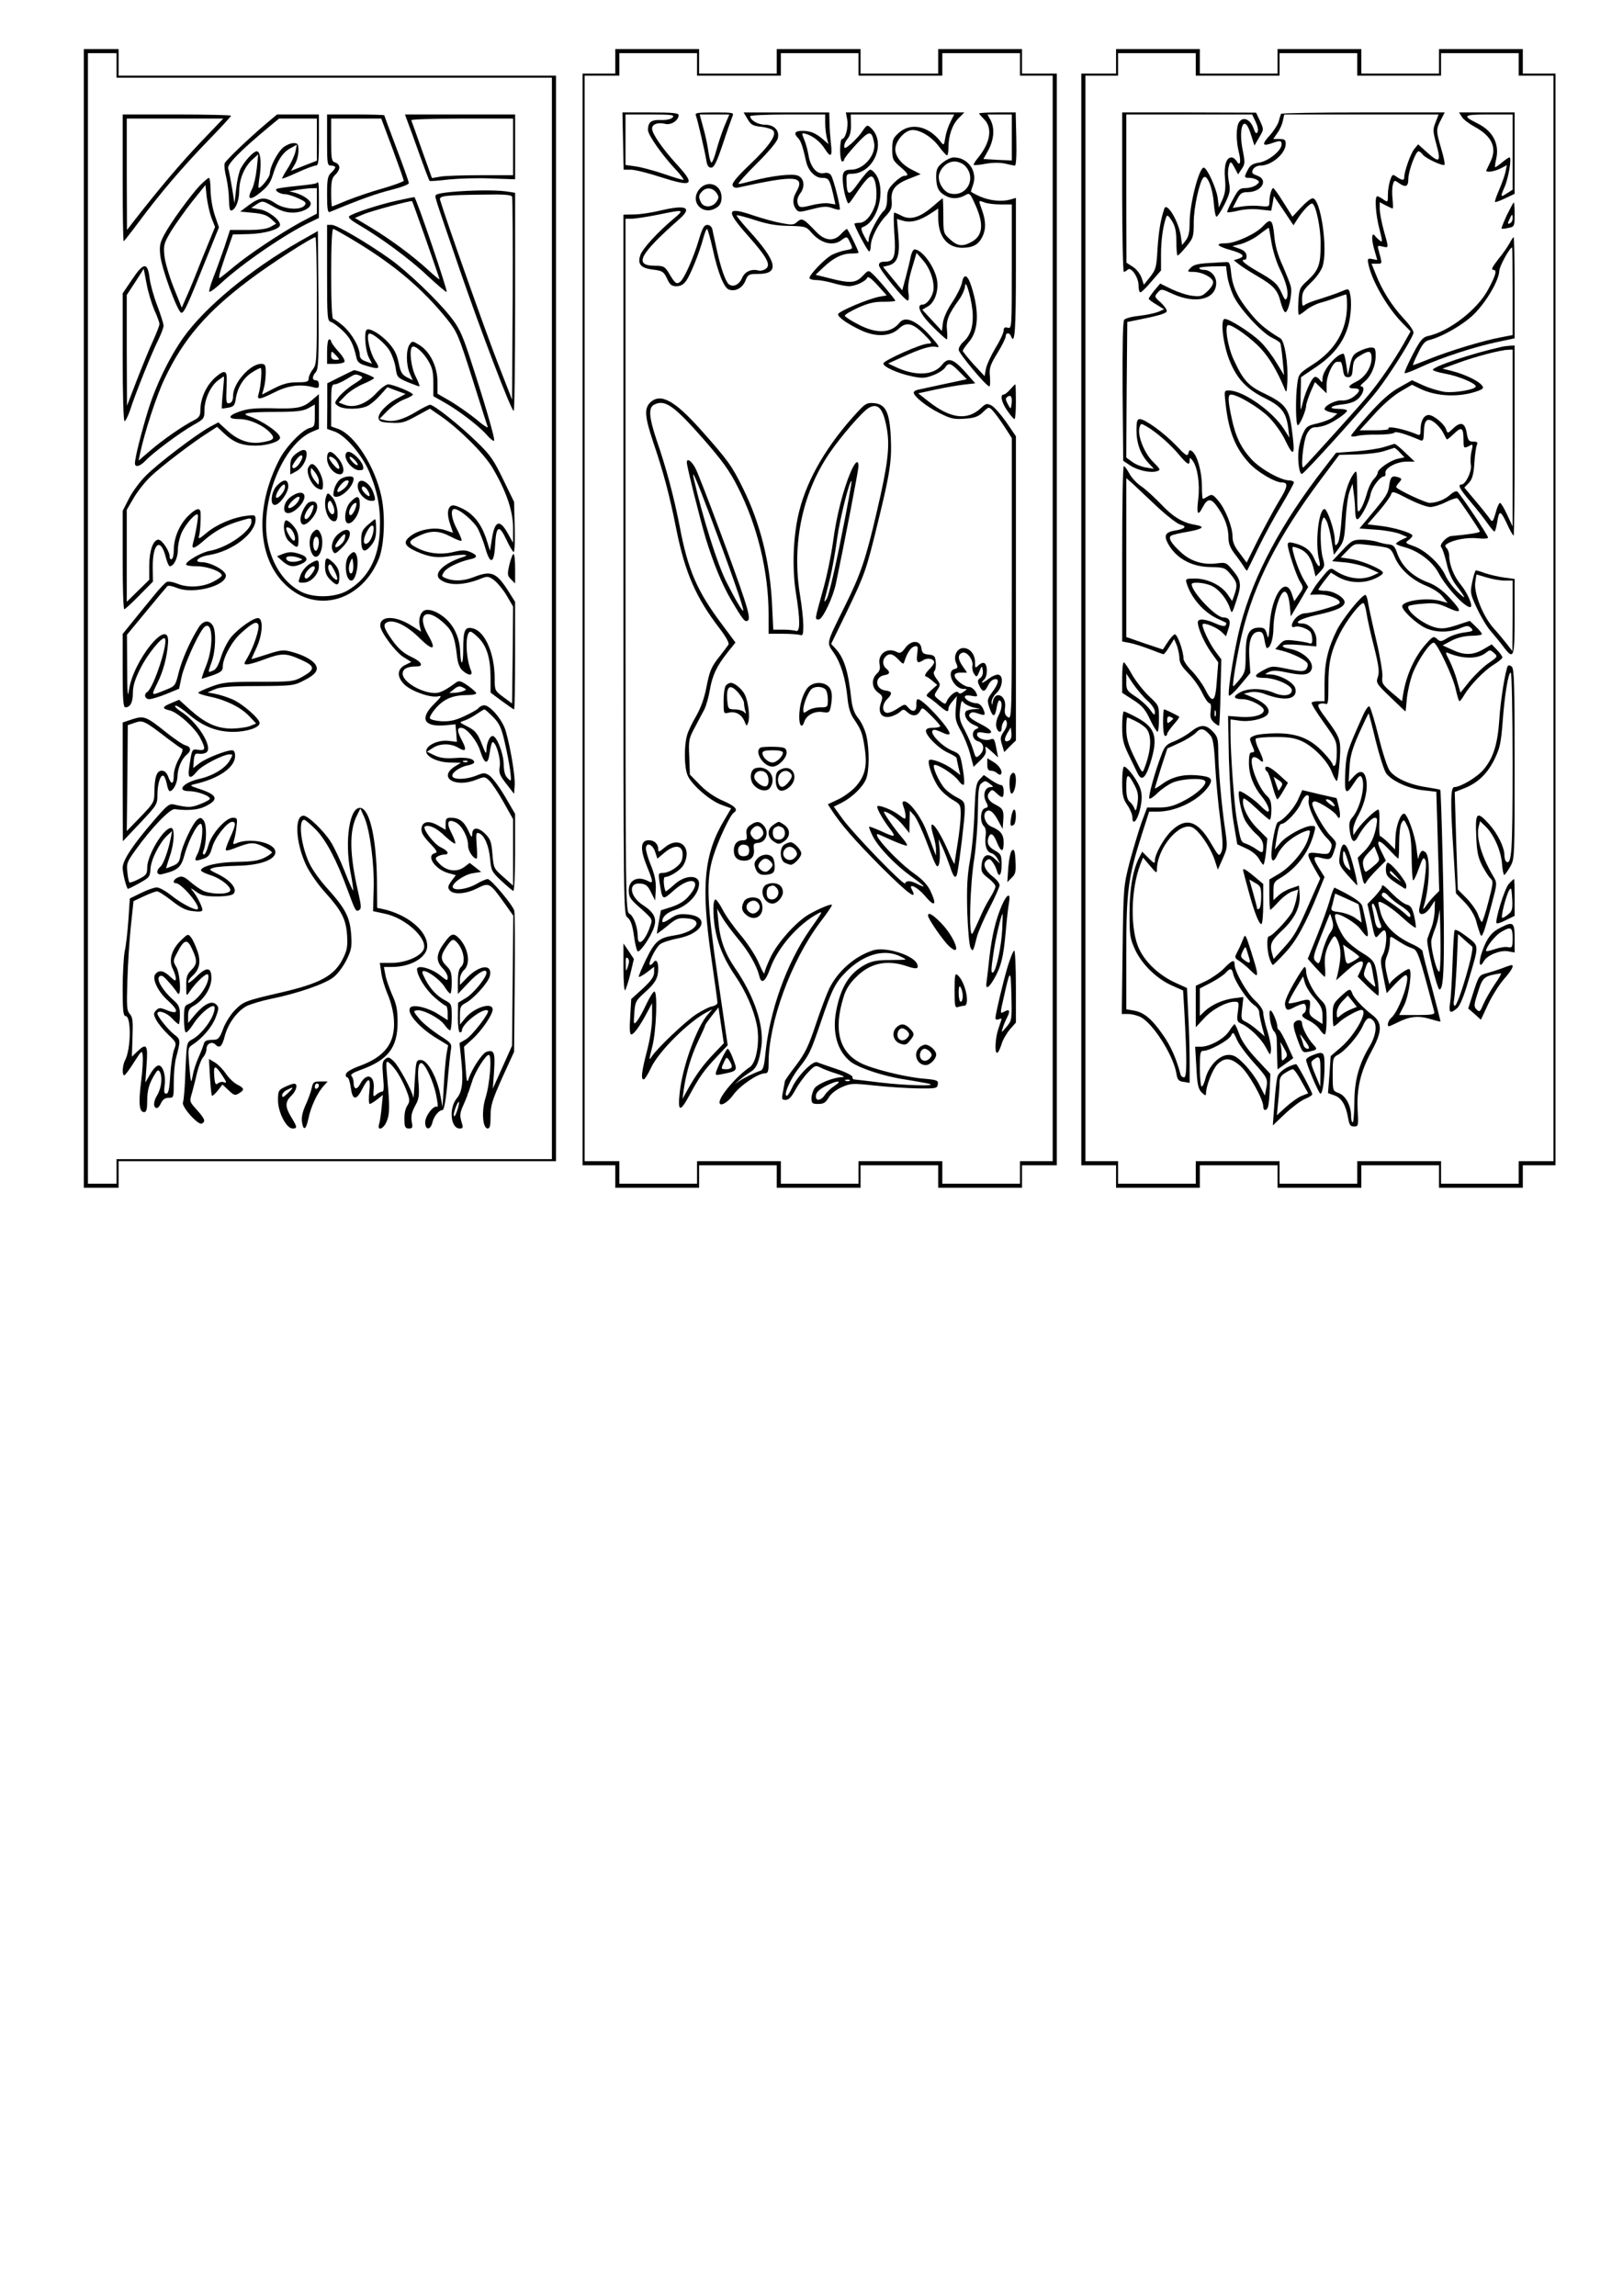 <?xml version="1.0" encoding="UTF-8" standalone="yes"?>
<svg version="1.0" xmlns="http://www.w3.org/2000/svg" width="210mm" height="297mm" viewBox="0 0 794 1123" preserveAspectRatio="xMidYMid meet">
  <g transform="translate(0,1123) scale(0.1,-0.1)" fill="#000000" stroke="none">
    <path d="M410 8205 l0 -2785 85 0 85 0 0 65 0 65 1070 0 1070 0 0 2655 0 2655
-1070 0 -1070 0 0 65 0 65 -85 0 -85 0 0 -2785z m160 2705 l0 -60 1065 0 1065
0 0 -2645 0 -2645 -1065 0 -1065 0 0 -60 0 -60 -70 0 -70 0 0 2765 0 2765 70
0 70 0 0 -60z"/>
    <path d="M600 10360 c0 -170 2 -310 5 -310 2 0 35 42 73 93 103 139 214 269
339 398 62 64 113 119 113 123 0 3 -119 6 -265 6 l-265 0 0 -310z m380 173
c-95 -100 -204 -228 -332 -393 l-27 -35 -1 273 0 272 236 0 236 0 -112 -117z"/>
    <path d="M1305 10628 c-84 -71 -200 -181 -206 -197 -3 -8 0 -40 8 -70 7 -31
13 -80 13 -108 0 -29 4 -53 9 -53 21 0 41 46 41 95 0 59 26 120 65 155 l28 25
-7 -69 c-4 -38 -14 -82 -22 -98 -28 -54 -13 -62 38 -21 37 30 51 49 63 88 21
69 49 111 86 130 l31 17 -7 -34 c-4 -18 -20 -54 -36 -79 -16 -25 -29 -48 -29
-52 0 -3 33 10 74 29 41 19 82 34 90 34 14 0 16 18 16 125 l0 125 -102 0 -103
0 -50 -42z m245 -81 l0 -103 -64 -25 -63 -25 18 30 c11 17 19 48 19 69 0 32
-3 37 -24 37 -13 0 -35 -9 -49 -20 -29 -23 -67 -96 -67 -129 0 -18 -48 -77
-55 -69 -2 2 1 30 6 62 9 67 2 116 -15 116 -16 0 -60 -48 -79 -85 -8 -16 -18
-61 -22 -100 l-8 -70 -12 76 c-7 42 -15 84 -19 95 -6 20 60 87 198 202 l51 42
92 0 93 0 0 -103z"/>
    <path d="M1600 10545 c0 -118 1 -125 20 -125 11 0 20 -4 20 -8 0 -5 -9 -17
-20 -27 -17 -16 -20 -31 -20 -108 0 -67 3 -88 13 -84 149 62 228 90 300 108
48 12 87 27 87 33 0 7 -27 83 -60 170 -33 87 -60 160 -60 162 0 2 -63 4 -140
4 l-140 0 0 -125z m320 -42 c30 -81 55 -152 55 -157 0 -4 -45 -21 -100 -37
-55 -15 -133 -42 -174 -58 -41 -17 -75 -31 -77 -31 -2 0 -4 31 -4 68 0 56 4
72 20 87 11 10 20 26 20 36 0 10 -9 21 -20 24 -18 6 -20 15 -20 111 l0 104
123 0 122 0 55 -147z"/>
    <path d="M2015 10578 c72 -201 83 -229 87 -233 1 -2 44 1 93 7 50 5 143 8 208
5 l117 -4 0 158 0 159 -270 0 -269 0 34 -92z m495 -66 l0 -139 -157 0 c-87 0
-176 -3 -199 -7 l-41 -7 -49 137 c-27 76 -50 142 -52 146 -2 4 109 8 247 8
l251 0 0 -138z"/>
    <path d="M978 10323 c-47 -50 -142 -180 -174 -240 -22 -41 -25 -56 -20 -103 7
-66 86 -280 103 -280 14 0 30 35 119 257 l65 161 -21 61 c-11 34 -20 86 -20
121 0 33 -4 60 -8 60 -4 0 -24 -17 -44 -37z m56 -158 l18 -45 -58 -142 c-31
-79 -67 -168 -81 -198 l-24 -55 -40 100 c-22 55 -42 125 -45 155 -5 51 -2 60
32 118 21 34 68 100 103 145 l66 82 6 -58 c4 -31 14 -77 23 -102z"/>
    <path d="M1548 10334 c-3 -3 -47 -9 -98 -14 -51 -5 -95 -11 -98 -15 -9 -8 19
-25 43 -25 11 0 40 -9 64 -20 37 -17 41 -22 31 -35 -21 -25 -99 -19 -142 10
-49 33 -76 32 -129 -7 l-44 -33 63 -6 c46 -4 69 -12 88 -30 l25 -23 -28 -16
c-19 -10 -55 -15 -113 -15 l-85 0 -27 -83 c-16 -46 -40 -113 -54 -148 -14 -36
-23 -68 -20 -71 3 -3 27 14 54 39 104 97 322 247 445 304 l37 18 0 88 c0 87
-1 94 -12 82z m2 -86 l0 -63 -83 -44 c-95 -52 -250 -155 -322 -215 -27 -23
-58 -47 -67 -54 -12 -10 -7 15 22 99 l39 112 78 2 c79 2 153 24 153 45 0 25
-59 70 -100 76 l-41 7 27 18 c28 18 29 18 80 -11 36 -21 65 -30 95 -30 46 0
89 21 89 44 0 17 -38 42 -76 53 l-29 7 35 7 c19 3 50 7 68 8 l32 1 0 -62z"/>
    <path d="M2208 10291 c-36 -3 -70 -9 -74 -14 -9 -8 -14 11 110 -352 106 -309
257 -705 269 -705 4 0 7 240 7 534 l0 533 -46 7 c-53 7 -167 6 -266 -3z m297
-23 c3 -7 4 -233 3 -503 l-3 -490 -72 185 c-56 144 -251 694 -280 792 -6 20
21 24 215 26 98 2 134 -1 137 -10z"/>
    <path d="M1944 10249 c-89 -19 -222 -63 -236 -77 -6 -6 10 -20 39 -37 114 -66
258 -172 342 -252 51 -47 94 -84 96 -81 6 6 -147 456 -158 464 -1 0 -39 -7
-83 -17z m140 -192 c36 -103 66 -190 66 -193 0 -3 -26 18 -57 47 -77 70 -181
147 -277 205 l-80 48 45 19 c36 15 231 68 235 63 1 0 31 -85 68 -189z"/>
    <path d="M1600 9896 c0 -223 1 -235 19 -241 11 -3 37 -23 59 -44 37 -36 51
-65 66 -132 4 -19 15 -29 44 -37 68 -21 75 -17 47 24 -23 34 -44 119 -31 131
11 11 83 -47 104 -86 12 -21 25 -59 28 -84 6 -42 9 -45 58 -66 28 -11 54 -21
57 -21 4 0 -4 21 -17 47 -23 44 -33 131 -18 146 12 11 55 -26 79 -68 20 -33
25 -56 25 -107 l0 -66 53 -30 c71 -40 169 -115 207 -158 17 -20 34 -33 37 -30
7 6 -49 196 -122 418 -35 105 -50 137 -92 190 -67 84 -212 222 -295 281 -111
79 -261 167 -285 167 l-23 0 0 -234z m147 148 c187 -114 320 -227 439 -374 50
-63 56 -76 124 -290 39 -124 73 -231 76 -238 2 -8 -23 8 -55 36 -33 27 -89 66
-125 88 l-66 38 0 59 c0 73 -36 147 -88 179 -34 21 -35 21 -48 3 -18 -25 -18
-97 0 -140 l15 -35 -29 15 c-23 12 -31 25 -40 71 -9 43 -22 67 -51 99 -39 42
-94 74 -106 61 -13 -12 -5 -103 11 -134 l16 -31 -30 11 c-21 7 -30 17 -30 31
-1 39 -36 101 -78 140 -23 20 -47 37 -52 37 -6 0 -10 80 -10 220 0 140 4 220
10 220 5 0 58 -30 117 -66z"/>
    <path d="M1465 10049 c-242 -139 -461 -320 -568 -470 -69 -98 -133 -229 -172
-354 -34 -111 -65 -234 -65 -261 0 -22 24 -16 51 12 33 36 165 135 233 174 54
30 56 33 56 73 0 53 29 117 65 145 16 12 29 21 30 20 2 -2 -1 -37 -5 -78 -4
-41 -6 -76 -5 -78 1 -1 16 1 32 4 27 5 32 11 37 47 9 54 39 101 80 126 18 12
37 21 41 21 8 0 1 -92 -10 -127 -10 -31 3 -29 78 8 65 33 124 41 185 26 28 -8
32 -6 32 12 0 12 -6 21 -15 21 -19 0 -19 19 0 40 13 15 15 64 13 354 l-3 336
-90 -51z m85 -290 c0 -296 -1 -312 -20 -336 -11 -14 -20 -34 -20 -44 0 -16 -8
-19 -55 -19 -42 0 -70 -7 -115 -30 l-58 -30 9 33 c5 17 9 51 9 74 0 38 -3 43
-23 43 -54 0 -137 -95 -137 -156 0 -22 -6 -33 -17 -36 -16 -4 -18 3 -15 74 3
69 1 78 -14 78 -9 0 -33 -17 -53 -38 -38 -40 -61 -97 -61 -150 0 -25 -6 -35
-32 -48 -55 -28 -150 -94 -212 -147 l-58 -50 7 34 c22 105 81 285 120 366 92
195 206 327 415 484 106 80 305 208 323 209 4 0 7 -140 7 -311z"/>
    <path d="M646 9863 l-46 -68 0 -312 c0 -184 4 -313 9 -313 5 0 17 24 27 53 26
82 109 287 138 344 14 29 26 60 26 70 0 10 -14 53 -30 96 -17 43 -34 104 -38
135 -10 81 -29 80 -86 -5z m109 -150 c14 -30 25 -61 25 -68 0 -7 -14 -43 -31
-81 -18 -38 -53 -125 -80 -194 l-48 -125 -1 271 0 271 42 64 41 64 14 -73 c7
-40 25 -98 38 -129z"/>
    <path d="M1600 9510 l0 -60 39 0 c22 0 43 5 46 10 4 6 -9 29 -29 50 -20 22
-36 45 -36 50 0 6 -4 10 -10 10 -6 0 -10 -27 -10 -60z m45 -20 c18 -19 17 -20
-3 -20 -15 0 -22 6 -22 20 0 11 2 20 3 20 2 0 12 -9 22 -20z"/>
    <path d="M1663 9386 l-62 -31 0 -112 -1 -111 34 -12 c54 -17 138 -115 174
-202 41 -99 55 -180 50 -285 -6 -136 -59 -233 -157 -291 -59 -35 -163 -38
-225 -8 -83 41 -143 129 -166 241 -41 197 74 485 219 544 l31 13 0 85 0 85
-35 -30 c-42 -37 -70 -43 -200 -39 -76 1 -113 -2 -153 -16 -60 -21 -60 -37 0
-37 48 0 114 -29 149 -66 27 -29 20 -38 -43 -48 -58 -9 -114 10 -165 57 l-45
41 -41 -22 c-65 -35 -256 -180 -315 -240 -29 -29 -66 -80 -82 -112 l-30 -59 0
-241 c0 -132 3 -240 8 -240 4 0 37 30 74 68 l66 67 -1 70 c-1 119 39 149 64
49 6 -24 15 -44 19 -44 20 0 40 40 40 81 0 24 9 62 19 84 20 44 73 103 79 86
3 -10 -11 -94 -24 -138 -9 -33 7 -28 57 16 52 45 104 73 177 94 50 15 52 15
52 -4 0 -46 -118 -129 -206 -144 -39 -7 -114 -50 -114 -66 0 -5 24 -9 53 -9
52 0 122 -26 122 -45 0 -5 -20 -20 -45 -32 -53 -26 -122 -29 -173 -8 -20 8
-42 12 -50 9 -8 -3 -37 -33 -64 -67 -28 -34 -74 -90 -102 -125 l-51 -63 0
-180 c0 -140 3 -179 13 -179 24 0 37 24 37 71 0 33 10 66 36 118 35 71 108
160 120 148 19 -18 -55 -243 -86 -262 -18 -11 -11 -35 10 -35 11 0 48 11 83
25 l63 26 12 57 c12 56 74 196 105 237 46 59 57 -79 15 -182 -14 -35 -23 -63
-21 -63 3 0 27 8 54 17 41 15 49 22 49 43 0 41 44 123 88 162 56 51 78 62 86
42 7 -18 -24 -111 -53 -160 -19 -32 -20 -34 -2 -34 10 0 49 11 85 25 84 31
105 31 178 -2 70 -31 72 -47 8 -83 -43 -24 -52 -25 -215 -25 -154 0 -176 -3
-232 -24 -35 -13 -63 -26 -63 -30 0 -4 26 -12 58 -19 78 -16 150 -52 191 -95
l34 -36 -29 -12 c-16 -7 -56 -12 -89 -13 -74 0 -131 26 -206 93 l-53 48 -38
-16 c-46 -19 -47 -27 -8 -36 38 -8 126 -87 150 -136 27 -52 26 -62 -10 -57
-32 5 -31 6 -45 -89 -8 -51 6 -57 38 -17 21 28 129 84 160 84 17 0 17 -1 0
-31 -22 -38 -82 -74 -148 -89 -79 -18 -114 -60 -50 -60 43 0 109 -26 101 -39
-4 -5 -26 -17 -51 -26 -41 -16 -57 -16 -125 0 -22 5 -34 -5 -95 -76 -105 -121
-155 -197 -155 -234 0 -26 16 -90 25 -103 1 -1 26 11 55 27 50 28 54 32 56 70
2 45 44 128 81 163 l25 23 -7 -35 c-12 -62 -36 -128 -51 -140 -23 -20 -18 -43
9 -36 77 19 93 32 110 96 23 82 73 171 83 146 10 -25 -2 -110 -21 -145 -17
-34 -13 -36 32 -21 23 8 31 20 41 55 12 47 74 125 98 125 20 0 17 -17 -11 -79
-14 -30 -23 -56 -20 -60 3 -3 20 1 38 8 81 32 96 33 143 11 24 -12 44 -25 44
-30 0 -4 -17 -16 -37 -26 -28 -14 -63 -19 -133 -20 -91 -1 -170 -19 -177 -40
-2 -5 17 -15 41 -23 56 -16 116 -65 100 -81 -17 -17 -97 -14 -133 4 -17 9 -45
29 -63 45 -26 22 -38 27 -55 20 -23 -8 -32 -29 -13 -29 27 0 122 -111 107
-127 -9 -9 -80 27 -129 67 -28 22 -60 40 -72 39 -11 0 -46 -12 -76 -27 l-55
-27 -7 -105 c-4 -58 -12 -127 -18 -153 -5 -26 -10 -109 -10 -182 0 -108 3
-135 14 -135 29 0 27 -163 -3 -218 -12 -23 -15 -72 -3 -72 4 0 25 28 47 63 39
61 40 61 43 32 2 -16 -1 -74 -8 -127 -13 -105 -9 -148 15 -148 11 0 15 13 15
55 0 53 10 87 39 133 11 18 16 20 22 10 15 -24 9 -80 -12 -115 -20 -32 -20
-63 -1 -63 5 0 14 11 20 25 8 17 20 25 37 25 25 0 25 1 25 78 0 42 5 95 11
117 23 86 23 91 -8 114 -30 23 -83 89 -83 103 0 19 44 6 70 -22 15 -16 31 -30
34 -30 3 0 6 20 6 45 0 39 -5 50 -35 76 -49 44 -81 97 -66 112 10 9 20 4 44
-24 18 -19 37 -44 44 -55 21 -34 16 88 -4 125 -18 30 -17 32 6 75 32 62 48 65
71 13 26 -56 25 -73 -5 -103 -20 -20 -25 -34 -24 -77 0 -52 0 -52 17 -27 31
46 85 96 90 82 12 -36 -46 -124 -95 -143 -21 -8 -23 -15 -23 -74 0 -36 4 -65
10 -65 5 0 21 17 34 38 37 59 106 112 106 82 0 -44 -61 -129 -111 -155 -26
-14 -26 -16 -32 -152 -2 -76 -8 -146 -12 -155 -9 -21 76 -115 93 -104 19 11
14 23 -25 67 -36 40 -37 41 -24 82 6 23 18 68 25 100 8 32 21 66 30 76 9 10
16 27 16 40 0 25 26 39 43 22 21 -21 33 -11 46 39 16 63 61 124 108 149 21 10
74 26 118 35 130 26 268 74 308 107 20 16 48 54 63 85 23 47 26 63 22 122 -6
85 -28 127 -113 222 -38 41 -79 99 -92 128 -41 87 -55 212 -25 212 5 0 30 -21
56 -47 51 -52 103 -150 157 -298 38 -103 40 -107 57 -96 10 6 9 21 -3 75 -46
197 -48 313 -7 391 l15 30 19 -42 c28 -64 50 -233 46 -354 l-3 -106 56 -12
c105 -21 218 -127 190 -178 -18 -34 -90 -63 -155 -63 l-58 0 7 -47 c3 -27 18
-75 32 -108 15 -35 28 -86 30 -122 8 -114 -43 -182 -170 -228 -36 -13 -63 -29
-65 -39 -2 -9 1 -16 7 -16 6 0 13 -22 17 -50 8 -61 26 -65 54 -11 33 65 44 63
37 -7 -4 -34 -3 -62 2 -62 4 0 21 10 36 22 l28 22 -6 -60 c-3 -32 -8 -69 -12
-81 -12 -37 20 -28 36 10 16 37 16 75 4 207 -8 89 -7 94 9 81 28 -23 58 -71
82 -129 19 -48 20 -58 9 -76 -14 -22 -18 -44 -16 -88 1 -21 6 -28 21 -28 18 0
20 4 14 34 -4 26 0 45 16 75 19 34 22 50 18 106 -6 69 -2 105 13 105 17 0 59
-88 72 -153 8 -37 11 -64 6 -61 -17 10 -59 -44 -59 -76 0 -38 25 -40 35 -2 7
31 32 62 50 62 7 0 16 46 24 133 6 72 14 146 17 163 5 28 2 33 -60 72 -36 24
-79 59 -96 80 -28 34 -29 37 -11 40 29 5 110 -37 134 -69 11 -16 24 -29 29
-29 4 0 8 29 8 65 0 62 -1 65 -31 81 -40 20 -76 58 -100 107 -15 29 -16 37 -6
37 23 0 81 -44 102 -77 11 -18 23 -32 28 -33 4 0 7 25 7 55 0 44 -4 59 -25 79
-32 32 -31 51 1 98 22 31 29 36 41 26 39 -32 55 -105 28 -128 -10 -9 -15 -31
-15 -72 l0 -60 53 56 c46 49 87 72 87 48 0 -23 -62 -100 -98 -122 l-41 -25 -1
-72 c0 -42 4 -73 10 -73 6 0 10 4 10 10 0 33 108 115 127 96 10 -9 -77 -122
-108 -140 l-31 -18 7 -67 c13 -118 8 -170 -20 -203 -40 -48 -31 -148 14 -148
17 0 18 4 8 35 -8 28 -7 42 9 77 10 23 19 45 20 48 0 3 3 12 7 20 3 8 10 31
17 51 14 46 66 129 81 129 17 0 6 -142 -16 -211 -20 -64 -14 -149 11 -149 11
0 14 15 14 61 0 52 8 77 57 187 l58 127 3 335 c2 184 1 344 -2 355 -7 28 -114
155 -130 155 -8 0 -34 -11 -57 -25 -43 -24 -103 -33 -113 -17 -11 17 51 62 94
70 l44 7 -28 22 -28 22 -28 -21 c-36 -26 -86 -19 -121 18 -20 21 -21 27 -9 34
8 5 23 10 33 10 28 0 20 18 -16 35 -35 16 -95 97 -77 103 23 8 57 -9 98 -49
24 -22 46 -38 49 -35 3 3 -5 26 -18 51 -27 51 -19 72 21 52 30 -15 60 -71 60
-113 0 -27 25 -64 42 -64 3 0 3 29 0 65 -4 58 -3 65 12 59 26 -10 48 -61 54
-127 5 -55 8 -62 54 -105 28 -26 54 -48 59 -50 5 -2 9 78 9 187 l0 190 -50 86
c-28 47 -62 92 -75 101 -23 15 -28 15 -65 0 -47 -19 -106 -21 -116 -5 -9 16
33 47 74 55 17 3 32 10 32 15 0 18 -36 26 -95 21 -46 -3 -71 0 -99 13 l-37 18
28 18 c35 23 86 24 124 2 38 -23 44 -13 20 33 -25 47 -26 64 -5 64 27 0 78
-63 94 -115 21 -66 38 -68 46 -6 4 28 10 51 14 51 17 0 41 -84 35 -119 -5 -32
-1 -43 32 -85 l38 -49 3 42 c3 44 -20 183 -44 266 -15 53 -76 125 -105 125 -9
0 -22 -6 -28 -14 -6 -7 -38 -25 -71 -40 -45 -21 -72 -26 -112 -24 -28 2 -53 8
-55 15 -2 6 12 30 32 52 40 44 83 61 153 61 23 0 42 4 42 9 0 4 -18 21 -41 37
-33 23 -44 26 -57 16 -53 -39 -80 -52 -103 -52 -67 0 -159 55 -159 94 0 24 21
36 68 36 38 0 24 24 -28 48 -36 17 -60 38 -90 79 -43 61 -49 80 -24 90 34 13
97 -19 156 -78 66 -65 85 -60 44 12 -62 107 -10 143 81 56 36 -34 48 -65 58
-150 4 -40 13 -64 28 -77 27 -25 52 -27 42 -2 -28 65 -30 192 -3 192 6 0 25
-15 43 -34 38 -41 55 -99 55 -194 l0 -70 55 -41 c30 -22 57 -41 60 -41 3 0 5
118 5 263 l0 263 -32 51 c-60 94 -84 104 -173 69 -47 -18 -93 -20 -130 -6 -26
10 -26 12 -12 33 14 21 74 50 130 62 35 7 34 20 -3 35 -23 10 -40 10 -81 0
-61 -15 -125 -8 -179 20 -47 24 -44 34 14 61 56 25 94 24 151 -6 26 -14 50
-23 53 -20 3 2 -7 27 -21 54 -29 53 -35 101 -14 101 26 0 96 -60 116 -98 10
-21 27 -63 36 -95 23 -80 42 -75 47 13 5 99 19 107 55 31 15 -33 32 -61 36
-61 5 0 7 55 5 123 l-3 122 -53 109 c-46 95 -62 120 -131 186 -82 80 -208 180
-227 180 -6 0 -38 -16 -69 -35 -64 -38 -111 -51 -151 -41 l-27 7 38 39 c22 22
58 47 82 56 24 9 43 20 43 24 0 10 -98 50 -121 50 -10 0 -37 -20 -59 -44 -48
-52 -108 -74 -154 -56 l-29 11 33 34 c18 19 57 44 87 57 29 12 53 25 53 29 0
7 -88 40 -99 38 -3 -1 -34 -16 -68 -33z m101 5 c15 -6 10 -13 -35 -41 -29 -19
-62 -48 -73 -63 -21 -28 -21 -29 -2 -43 26 -18 109 -18 145 1 16 8 44 32 62
53 l34 38 45 -17 44 -16 -39 -21 c-52 -26 -98 -75 -93 -99 3 -15 14 -19 61
-21 51 -3 66 1 124 33 l66 36 51 -35 c95 -66 214 -185 255 -254 68 -115 101
-212 101 -295 l0 -72 -27 48 c-40 71 -64 60 -78 -38 l-8 -49 -12 39 c-23 77
-55 125 -103 156 -26 16 -56 28 -67 27 -26 -4 -31 -42 -12 -95 l13 -39 -39 13
c-50 17 -129 3 -170 -30 -37 -29 -29 -48 31 -75 65 -28 100 -33 172 -21 60 9
93 6 54 -6 -97 -31 -148 -83 -109 -111 41 -30 116 -28 201 7 28 11 35 10 60
-8 16 -12 44 -45 62 -75 l32 -55 -2 -237 -3 -237 -42 31 c-42 31 -43 33 -43
90 0 123 -47 231 -106 246 -40 10 -48 -7 -48 -104 0 -79 -12 -85 -15 -7 -2 53
-21 105 -54 142 -36 41 -89 67 -118 58 -22 -7 -34 -44 -25 -80 l6 -25 -46 29
c-78 50 -154 51 -154 1 0 -30 75 -131 115 -155 l37 -23 -28 -14 c-43 -20 -44
-60 -4 -98 36 -33 129 -65 164 -56 19 5 15 -3 -21 -38 -71 -71 -50 -112 53
-104 l52 5 4 -43 3 -43 -40 5 c-50 6 -110 -21 -110 -51 0 -28 59 -55 120 -55
l50 -1 -28 -17 c-87 -54 -2 -108 103 -66 40 16 42 16 64 -5 12 -12 44 -59 69
-104 l47 -84 0 -162 0 -163 -47 42 c-47 41 -48 43 -54 111 -5 61 -9 74 -36
101 -35 34 -63 33 -63 -4 0 -17 -5 -13 -19 19 -21 45 -45 63 -85 63 -22 0 -26
-4 -26 -30 l0 -29 -35 20 c-46 27 -79 22 -83 -13 -2 -20 7 -37 40 -72 36 -37
40 -46 26 -49 -46 -12 0 -80 66 -98 l36 -10 -22 -29 c-17 -24 -19 -32 -8 -45
19 -23 80 -18 135 10 58 29 60 28 132 -72 l44 -62 -3 -318 -3 -318 -47 -105
-47 -105 6 86 c6 91 0 106 -37 94 -20 -6 -70 -81 -87 -130 -8 -26 -11 -17 -16
63 l-7 92 40 36 c46 42 100 120 100 146 0 38 -89 11 -133 -41 l-27 -33 0 46
c0 40 4 47 28 60 39 20 110 99 118 131 15 60 -46 57 -108 -4 l-38 -39 0 28 c0
15 9 35 20 45 33 30 22 105 -22 153 -30 31 -40 28 -76 -22 -39 -53 -40 -88 -7
-122 14 -14 25 -34 25 -45 0 -18 -4 -17 -38 11 -43 34 -112 52 -112 29 1 -33
41 -98 85 -137 26 -23 52 -42 56 -42 5 0 9 -16 9 -35 l0 -35 -46 29 c-50 32
-120 49 -136 33 -23 -23 39 -96 125 -149 l59 -36 -8 -46 c-4 -25 -10 -93 -13
-151 l-6 -105 -12 64 c-17 85 -62 166 -94 166 -23 0 -24 -3 -30 -100 -3 -55
-6 -93 -7 -84 -4 30 -71 155 -96 178 -22 21 -28 22 -42 10 -14 -11 -15 -25
-10 -86 5 -54 4 -73 -5 -73 -7 0 -20 -7 -28 -14 -15 -14 -16 -11 -13 25 7 70
-35 86 -67 25 -16 -29 -31 -25 -31 8 0 12 -5 27 -10 32 -8 8 7 17 48 32 131
48 177 108 177 232 0 60 -5 87 -27 135 -14 33 -30 77 -33 98 l-7 37 38 0 c95
0 174 47 174 103 0 75 -99 155 -220 181 l-25 5 -1 138 c-3 202 -35 344 -80
351 -53 8 -79 -156 -50 -312 10 -48 15 -90 14 -92 -2 -2 -21 40 -42 94 -21 53
-51 118 -68 144 -34 54 -111 128 -133 128 -46 0 -39 -133 13 -243 16 -34 58
-95 94 -134 80 -89 101 -130 106 -210 3 -49 0 -71 -18 -107 -42 -88 -110 -126
-310 -172 -168 -39 -179 -43 -219 -83 -22 -22 -48 -63 -59 -92 -16 -44 -24
-54 -43 -55 -43 -1 -48 -4 -54 -26 -4 -13 -15 -41 -25 -63 -10 -22 -23 -60
-27 -85 -9 -44 -9 -42 -17 45 -7 87 -7 90 16 105 47 30 95 86 113 133 16 43
16 50 3 63 -21 21 -57 5 -102 -47 l-36 -43 0 35 c0 27 6 37 29 50 47 27 84 85
85 132 1 57 -23 60 -74 9 -22 -22 -40 -34 -40 -27 0 6 9 20 19 29 37 33 45 70
27 123 -9 26 -23 57 -31 67 -15 19 -16 19 -50 -14 -46 -44 -61 -99 -40 -139 8
-17 15 -38 15 -47 0 -15 -5 -13 -28 9 -32 30 -54 34 -72 12 -18 -22 12 -86 62
-130 53 -48 52 -69 -2 -48 -37 15 -42 15 -56 1 -14 -14 -14 -19 0 -47 9 -17
35 -49 58 -71 41 -39 42 -41 30 -73 -7 -17 -16 -74 -19 -124 -4 -69 -9 -93
-20 -93 -10 0 -12 10 -8 38 7 47 -6 96 -27 100 -10 2 -26 -13 -42 -40 l-25
-43 6 88 c7 97 0 107 -46 63 l-26 -25 3 95 c3 79 1 98 -13 114 -15 16 -16 37
-12 162 2 79 10 199 17 267 l13 123 51 24 c28 13 57 24 64 24 8 0 40 -21 72
-46 45 -35 70 -48 105 -51 31 -4 45 -2 45 6 0 16 -28 71 -49 95 -12 14 -7 13
17 -5 28 -20 46 -24 102 -24 43 0 74 5 82 13 21 21 -11 63 -70 93 -53 26 -53
26 -25 35 15 4 66 8 113 9 122 2 201 35 185 77 -16 40 -128 60 -189 33 -17 -7
-18 -5 -11 16 4 13 10 43 12 67 5 38 3 42 -18 42 -34 0 -103 -77 -119 -133 -7
-26 -17 -47 -22 -47 -6 0 -7 8 -3 18 16 39 17 127 2 147 -13 17 -17 18 -33 5
-23 -20 -73 -126 -81 -174 -5 -31 -12 -41 -37 -51 -17 -7 -32 -13 -33 -12 -1
1 7 27 17 57 23 65 26 140 7 140 -37 0 -117 -133 -117 -194 0 -32 -5 -38 -41
-56 -23 -12 -43 -19 -46 -16 -3 3 -8 25 -10 50 -5 41 -2 50 40 108 78 109 169
203 192 200 62 -8 114 -4 148 13 69 33 62 56 -25 85 -52 17 -52 18 -23 25 117
27 195 82 195 137 0 18 -5 28 -15 28 -29 0 -127 -39 -159 -63 l-31 -24 3 37
c3 31 7 36 25 33 12 -2 28 1 36 6 36 24 -43 151 -126 202 -20 13 -31 25 -25
27 7 2 36 -17 66 -43 68 -58 137 -85 216 -85 67 0 130 21 130 43 0 22 -85 96
-135 117 -24 10 -61 22 -82 26 l-38 7 35 15 c27 12 77 16 210 16 166 1 178 2
224 26 59 29 76 52 60 78 -15 24 -60 48 -116 63 -42 12 -53 10 -122 -12 -42
-14 -76 -24 -76 -23 0 1 11 26 25 56 28 60 34 135 11 144 -19 7 -96 -46 -136
-93 -17 -21 -39 -65 -49 -97 -13 -42 -25 -62 -40 -67 -25 -10 -25 -12 -6 42
20 55 23 147 7 177 -18 32 -49 28 -72 -10 -42 -68 -80 -155 -96 -218 -15 -62
-18 -66 -57 -82 -82 -33 -79 -35 -48 29 30 60 48 129 53 198 10 137 -173 -86
-192 -235 -5 -38 -8 -5 -8 110 l-1 165 95 115 c52 63 98 118 103 123 4 4 25 0
47 -9 77 -32 239 9 239 61 0 24 -75 65 -118 65 -44 0 -17 27 36 35 113 18 227
106 227 173 0 23 -3 24 -42 19 -66 -7 -150 -43 -198 -84 -32 -27 -41 -32 -37
-17 6 18 10 81 8 117 -2 27 -24 20 -64 -20 -41 -43 -67 -106 -67 -164 0 -21
-4 -41 -10 -44 -5 -3 -10 2 -10 12 0 26 -37 83 -55 83 -26 0 -45 -55 -45 -127
l0 -69 -55 -54 -55 -54 0 225 0 225 35 60 c19 32 57 80 84 105 53 50 209 169
280 213 l43 28 32 -30 c48 -46 88 -62 156 -62 58 0 120 20 120 39 0 24 -90 85
-154 106 -42 13 3 20 127 20 107 0 138 4 165 18 l32 18 0 -55 c0 -50 -2 -54
-26 -60 -37 -10 -118 -94 -149 -157 -120 -235 -106 -481 34 -612 150 -141 371
-77 455 131 26 67 32 207 12 302 -31 147 -130 302 -212 332 l-34 12 0 103 c0
91 2 103 18 103 9 0 35 12 57 25 44 27 42 27 69 16z m501 -1542 c-11 -4 -31
-8 -44 -8 l-23 -1 23 19 c19 15 28 17 44 8 19 -10 19 -10 0 -18z m148 -127
c30 -31 40 -52 56 -122 11 -47 23 -110 27 -140 6 -54 6 -55 -12 -37 -14 13
-19 33 -20 70 -1 52 -34 137 -54 137 -14 0 -30 -35 -30 -67 -1 -24 -4 -21 -20
20 -23 60 -34 74 -79 96 -35 18 -35 18 -10 26 13 4 40 18 59 31 19 13 37 24
40 24 3 0 22 -17 43 -38z m-126 -218 c-3 -3 -12 -4 -19 -1 -8 3 -5 6 6 6 11 1
17 -2 13 -5z m-47 -1695 c-10 -34 -20 -50 -20 -31 0 14 18 62 24 62 3 0 1 -14
-4 -31z"/>
    <path d="M1446 9009 c-20 -16 -26 -29 -26 -60 l0 -40 28 15 c29 15 52 53 52
86 0 26 -21 25 -54 -1z m20 -44 c-16 -25 -36 -33 -36 -16 0 4 10 21 22 36 26
33 38 16 14 -20z"/>
    <path d="M1600 8987 c0 -36 33 -77 63 -77 26 0 21 44 -9 79 -34 41 -54 40 -54
-2z m50 -18 c19 -34 9 -44 -15 -16 -14 15 -25 32 -25 37 0 15 30 -1 40 -21z"/>
    <path d="M1690 9001 c0 -30 39 -71 66 -71 22 0 24 3 19 23 -8 26 -50 67 -71
67 -8 0 -14 -8 -14 -19z m60 -44 c0 -6 -9 -2 -20 8 -11 10 -20 23 -20 28 0 6
9 2 20 -8 11 -10 20 -23 20 -28z"/>
    <path d="M1506 8938 c-7 -30 23 -89 52 -99 20 -8 22 -5 22 24 0 37 -33 97 -54
97 -7 0 -16 -10 -20 -22z m54 -62 c-1 -21 -1 -21 -20 3 -11 13 -20 33 -20 45
1 21 1 21 20 -3 11 -13 20 -33 20 -45z"/>
    <path d="M1661 8883 c-11 -10 -24 -33 -27 -50 -6 -28 -4 -33 12 -33 33 1 84
55 84 89 0 17 -46 13 -69 -6z m39 -23 c-11 -21 -50 -46 -50 -33 0 17 32 53 46
53 12 0 12 -4 4 -20z"/>
    <path d="M1355 8855 c-28 -28 -36 -95 -11 -95 23 0 66 59 66 91 0 36 -22 38
-55 4z m38 -14 c-7 -27 -43 -60 -43 -40 0 18 28 59 40 59 4 0 6 -9 3 -19z"/>
    <path d="M1750 8852 c0 -33 36 -72 67 -72 20 0 21 3 12 33 -17 60 -79 91 -79
39z m50 -23 c7 -11 10 -23 7 -25 -6 -6 -37 25 -37 37 0 17 19 9 30 -12z"/>
    <path d="M1435 8808 c-29 -16 -44 -40 -45 -65 0 -33 35 -30 71 6 49 50 31 92
-26 59z m25 -28 c-12 -23 -50 -46 -50 -30 0 13 37 50 50 50 7 0 7 -6 0 -20z"/>
    <path d="M1597 8806 c-19 -49 5 -126 39 -126 25 0 18 84 -9 116 -21 24 -24 25
-30 10z m34 -53 c13 -34 -4 -54 -21 -23 -11 20 -8 50 5 50 3 0 10 -12 16 -27z"/>
    <path d="M1715 8775 c-29 -28 -36 -105 -11 -105 25 0 56 50 56 91 0 45 -11 49
-45 14z m22 -36 c-7 -17 -17 -30 -22 -29 -20 3 5 60 26 60 5 0 3 -14 -4 -31z"/>
    <path d="M1512 8773 c-16 -6 -42 -56 -42 -82 0 -35 22 -36 52 -2 44 49 38 103
-10 84z m15 -45 c-13 -33 -37 -50 -37 -26 0 18 28 58 41 58 5 0 3 -14 -4 -32z"/>
    <path d="M1397 8684 c-16 -17 -7 -81 16 -101 42 -38 47 -37 47 6 0 30 -7 49
-28 72 -15 17 -31 27 -35 23z m30 -46 c17 -22 22 -57 8 -52 -10 4 -35 46 -35
59 0 10 18 5 27 -7z"/>
    <path d="M1799 8662 c-26 -23 -32 -36 -32 -71 0 -60 14 -69 47 -31 20 25 26
42 26 81 0 27 -2 49 -5 49 -3 0 -19 -13 -36 -28z m27 -34 c-6 -33 -23 -58 -37
-58 -14 0 -11 28 6 60 21 40 39 39 31 -2z"/>
    <path d="M1529 8624 c-31 -37 -6 -140 27 -113 19 16 27 70 15 102 -12 31 -23
34 -42 11z m31 -47 c0 -12 -4 -28 -9 -36 -12 -19 -25 21 -16 49 8 25 25 16 25
-13z"/>
    <path d="M1657 8620 c-29 -23 -42 -63 -28 -87 8 -15 14 -12 45 19 59 59 45
116 -17 68z m28 -29 c-6 -21 -45 -49 -45 -33 0 13 41 64 47 58 3 -2 2 -14 -2
-25z"/>
    <path d="M1380 8519 l-25 -10 28 -25 c31 -27 53 -30 92 -12 34 15 32 34 -6 47
-38 13 -56 13 -89 0z m85 -19 c18 -7 18 -8 -7 -15 -31 -8 -58 -1 -58 15 0 12
36 12 65 0z"/>
    <path d="M1707 8512 c-26 -29 -17 -122 12 -122 22 0 39 86 25 124 -8 21 -17
20 -37 -2z m15 -84 c-14 -14 -21 24 -9 52 11 25 11 24 15 -9 2 -18 -1 -38 -6
-43z"/>
    <path d="M2492 8468 c-11 -48 -10 -54 8 -72 l20 -20 0 72 c0 40 -3 72 -8 72
-4 0 -13 -23 -20 -52z"/>
    <path d="M1590 8460 c0 -30 7 -47 25 -65 34 -35 45 -31 45 14 0 28 -7 45 -26
65 -36 35 -44 33 -44 -14z m45 -20 c20 -39 20 -57 -1 -39 -18 15 -34 50 -27
62 7 12 12 8 28 -23z"/>
    <path d="M1514 8471 c-17 -11 -36 -34 -43 -52 -14 -41 -15 -39 14 -39 36 0 75
42 75 80 0 35 -5 36 -46 11z m26 -19 c0 -13 -30 -52 -41 -52 -14 0 -11 22 8
42 17 19 33 24 33 10z"/>
    <path d="M648 7712 l-48 -16 0 -290 1 -291 84 89 c82 87 85 92 85 137 0 54 15
103 30 94 5 -3 12 -21 16 -40 3 -19 10 -35 14 -35 17 0 37 38 38 72 1 41 21
87 46 107 23 19 20 38 -6 45 -13 3 -54 31 -93 62 -100 80 -110 84 -167 66z
m171 -94 c33 -25 65 -48 71 -50 7 -2 1 -21 -14 -48 -15 -26 -26 -61 -26 -82 0
-46 -12 -49 -27 -8 -7 20 -18 30 -32 30 -25 0 -35 -32 -36 -105 0 -48 -3 -53
-67 -120 l-68 -70 3 259 2 259 35 12 c39 13 46 10 159 -77z"/>
    <path d="M1027 5962 c3 -48 7 -89 10 -92 2 -2 15 9 28 25 l23 30 30 -28 c26
-25 32 -27 51 -15 28 17 27 25 -9 43 -17 9 -41 32 -55 53 -14 21 -38 45 -54
55 l-29 17 5 -88z m51 21 c32 -47 34 -53 17 -47 -8 4 -21 1 -29 -5 -11 -10
-15 -4 -18 34 -4 52 3 56 30 18z"/>
    <path d="M1525 5908 c-4 -18 -17 -55 -30 -83 -15 -33 -21 -61 -18 -82 7 -47
20 -41 32 17 12 58 44 125 74 158 l20 22 -35 0 c-33 0 -37 -3 -43 -32z m35 13
c0 -6 -4 -13 -10 -16 -5 -3 -10 1 -10 9 0 9 5 16 10 16 6 0 10 -4 10 -9z"/>
    <path d="M1393 5913 c-31 -15 -33 -20 -33 -66 0 -58 41 -137 71 -137 24 0 24
6 -6 55 -31 51 -31 75 0 105 26 25 34 60 13 59 -7 0 -28 -8 -45 -16z m37 -6
c0 -2 -11 -14 -25 -27 -19 -18 -25 -20 -25 -8 0 8 10 20 23 26 26 13 27 13 27
9z"/>
    <path d="M3010 10930 l0 -60 -80 0 -80 0 0 -2670 0 -2670 80 0 80 0 0 -55 0
-55 205 0 205 0 0 55 0 55 190 0 190 0 0 -55 0 -55 205 0 205 0 0 55 0 55 190
0 190 0 0 -55 0 -55 205 0 205 0 0 55 0 55 85 0 85 0 0 2670 0 2670 -85 0 -85
0 0 60 0 60 -205 0 -205 0 0 -60 0 -60 -190 0 -190 0 0 60 0 60 -205 0 -205 0
0 -60 0 -60 -190 0 -190 0 0 60 0 60 -205 0 -205 0 0 -60z m400 -15 l0 -55
205 0 205 0 0 55 0 55 190 0 190 0 0 -55 0 -55 205 0 205 0 0 55 0 55 190 0
190 0 0 -55 0 -55 80 0 80 0 0 -2655 0 -2655 -80 0 -80 0 0 -55 0 -55 -190 0
-190 0 0 55 0 55 -205 0 -205 0 0 -55 0 -55 -190 0 -190 0 0 55 0 55 -205 0
-205 0 0 -55 0 -55 -190 0 -190 0 0 55 0 55 -85 0 -85 0 0 2655 0 2655 85 0
85 0 0 55 0 55 190 0 190 0 0 -55z"/>
    <path d="M3048 10540 l3 -140 35 0 c19 0 84 -16 145 -36 159 -51 174 -40 79
63 -70 77 -120 149 -120 174 0 22 29 32 65 23 28 -7 65 17 65 43 0 10 -29 13
-137 13 l-138 0 3 -140z m243 116 c-8 -9 -29 -14 -57 -13 -48 2 -64 -10 -64
-49 0 -24 69 -123 138 -196 24 -26 40 -48 35 -48 -5 0 -49 13 -98 30 -48 16
-110 33 -136 36 l-49 7 0 123 0 124 121 0 c104 0 120 -2 110 -14z"/>
    <path d="M3405 10663 c8 -22 41 -163 50 -215 4 -28 11 -38 24 -38 14 0 27 25
58 118 21 64 43 125 47 135 7 16 0 17 -89 17 -88 0 -97 -2 -90 -17z m139 -50
c-13 -32 -31 -86 -40 -120 -9 -34 -20 -60 -24 -58 -5 3 -11 28 -15 57 -4 29
-15 81 -25 115 l-17 63 72 0 73 0 -24 -57z"/>
    <path d="M3657 10648 c16 -28 26 -34 66 -38 26 -3 52 -11 59 -18 20 -20 -17
-75 -115 -168 -62 -59 -87 -90 -83 -101 4 -10 14 -14 29 -10 280 62 328 58
282 -23 -18 -31 -18 -60 -1 -83 13 -16 16 -16 79 0 55 14 72 15 99 5 17 -6 34
-10 36 -7 6 6 -29 146 -42 167 -7 11 -18 15 -37 11 -34 -6 -65 31 -74 90 -4
23 -13 57 -21 75 -13 32 -13 33 9 27 34 -10 70 -38 92 -73 29 -46 38 -39 30
26 -3 31 -7 78 -7 105 l-1 47 -209 0 -210 0 19 -32z m380 -20 c0 -24 4 -56 8
-73 l8 -30 -24 21 c-36 32 -64 44 -103 44 -38 0 -45 -12 -21 -36 13 -14 22
-39 39 -115 9 -43 44 -79 76 -79 34 0 38 -6 55 -76 l12 -54 -31 5 c-17 3 -56
-1 -86 -9 -41 -11 -57 -11 -62 -3 -12 18 -9 40 7 61 25 33 19 75 -12 87 -29
11 -127 -1 -224 -26 -29 -8 -59 -15 -66 -15 -6 0 33 44 87 98 58 57 101 108
105 125 10 38 -17 67 -63 67 -33 0 -72 22 -72 42 0 4 83 8 184 8 l183 0 0 -42z"/>
    <path d="M4145 10644 c6 -37 -9 -94 -26 -94 -5 0 -9 -25 -9 -55 0 -30 5 -55
10 -55 6 0 10 5 10 10 0 6 27 39 59 74 64 69 75 70 87 9 12 -59 -50 -133 -112
-133 -24 0 -34 -5 -39 -20 -7 -22 2 -90 17 -129 8 -23 9 -23 38 20 55 82 77
105 90 92 18 -17 24 -96 11 -136 -17 -52 -48 -87 -77 -87 -13 0 -24 -2 -24 -5
0 -13 65 -135 72 -135 4 0 8 12 8 27 0 36 35 107 74 147 27 29 31 40 28 77 -4
53 19 80 94 108 l48 19 -41 21 c-51 25 -83 65 -83 101 0 33 33 78 68 91 36 14
105 -23 145 -77 18 -24 35 -43 40 -44 4 0 7 17 7 38 0 58 19 113 50 144 l28
28 -290 0 -290 0 7 -36z m505 -10 c-10 -19 -22 -54 -25 -76 -7 -41 -8 -41 -24
-20 -58 76 -146 94 -203 43 -29 -26 -33 -35 -33 -81 0 -48 3 -55 38 -85 41
-35 45 -45 21 -45 -9 0 -31 -15 -50 -34 -29 -29 -34 -41 -34 -79 0 -27 -6 -49
-15 -57 -24 -20 -75 -115 -75 -141 -1 -20 -4 -18 -22 16 -13 24 -17 40 -10 43
77 25 117 181 68 257 -9 14 -22 25 -29 25 -6 0 -32 -29 -57 -64 -48 -68 -57
-66 -59 12 -1 28 2 32 25 32 108 0 173 153 94 225 -17 16 -19 15 -42 -18 -12
-19 -38 -46 -55 -61 -28 -23 -33 -25 -33 -10 0 10 8 26 17 36 11 13 17 35 16
68 l-1 50 253 0 253 0 -18 -36z"/>
    <path d="M4790 10675 c0 -2 11 -15 25 -29 42 -43 30 -115 -32 -190 -13 -16
-22 -31 -19 -33 2 -2 28 0 58 6 34 6 69 6 94 1 21 -5 44 -10 49 -10 6 0 9 48
7 130 l-3 130 -90 0 c-49 0 -89 -2 -89 -5z m160 -117 l0 -113 -69 3 -70 4 25
45 c27 52 31 105 10 146 l-15 27 60 0 59 0 0 -112z"/>
    <path d="M4611 10434 c-27 -22 -31 -32 -31 -72 1 -50 12 -72 47 -90 28 -16 62
-15 93 2 24 14 25 13 52 -47 43 -96 36 -152 -22 -182 -42 -22 -66 -19 -102 14
-32 29 -33 31 -33 115 0 47 -2 86 -3 86 -2 0 -24 -18 -49 -40 -61 -53 -109
-68 -151 -46 -17 9 -34 16 -37 16 -4 0 -3 -44 0 -98 9 -116 0 -142 -45 -142
-22 0 -30 -5 -30 -17 0 -20 125 -173 141 -173 5 0 7 16 3 39 -4 27 1 63 17
117 l23 77 32 -37 c37 -42 59 -113 49 -153 -8 -33 -33 -63 -52 -63 -33 0 -11
-48 50 -108 34 -34 65 -62 69 -62 3 0 3 20 1 43 -6 47 7 80 58 150 16 22 29
52 30 66 2 50 38 -82 38 -142 1 -61 -13 -100 -48 -131 -12 -11 -21 -27 -21
-37 0 -17 135 -179 150 -179 4 0 5 21 3 48 -4 41 0 55 36 114 23 37 41 74 41
82 0 20 19 21 26 1 19 -47 24 31 24 337 l0 340 -27 -8 c-43 -12 -100 -6 -149
15 -24 11 -44 22 -44 24 0 2 5 18 11 35 22 65 -26 132 -95 132 -13 0 -38 -12
-55 -26z m109 -14 c61 -61 9 -157 -73 -136 -32 8 -61 58 -53 92 10 36 42 64
76 64 17 0 39 -9 50 -20z m176 -190 l54 0 0 -304 c0 -299 0 -304 -20 -299 -15
4 -20 0 -20 -14 0 -11 -18 -50 -41 -87 -22 -37 -43 -83 -46 -102 l-6 -34 -53
57 c-29 32 -53 62 -54 67 0 4 13 23 29 42 48 54 53 148 14 271 -19 61 -38 68
-47 19 -4 -18 -25 -61 -47 -94 -24 -35 -43 -77 -46 -101 l-5 -40 -48 52 -48
52 29 17 c33 20 52 78 43 129 -12 66 -74 149 -110 149 -6 0 -14 -15 -18 -32
-3 -18 -14 -63 -24 -101 l-18 -67 -47 57 -47 58 29 7 c42 12 55 50 46 147 l-7
80 31 -9 c38 -11 81 1 133 35 l38 25 0 -45 c0 -93 45 -148 120 -147 50 1 76
15 95 52 19 37 19 76 0 130 -19 54 -20 51 11 40 14 -6 50 -10 80 -10z"/>
    <path d="M3420 10303 c-49 -63 22 -133 88 -87 15 10 22 25 22 48 0 65 -70 89
-110 39z m86 -18 c12 -18 11 -24 -2 -43 -19 -27 -60 -29 -74 -3 -14 27 -13 37
6 56 21 21 53 16 70 -10z"/>
    <path d="M3230 10200 c-41 -10 -99 -19 -127 -19 l-53 -1 0 -1711 c0 -1711 0
-1711 20 -1727 15 -12 24 -37 31 -87 5 -38 13 -73 18 -78 10 -10 66 71 81 119
14 42 -1 72 -55 107 -65 42 -73 111 -13 105 27 -2 37 -10 53 -43 l20 -40 3 52
c2 38 -4 70 -22 116 -15 35 -26 74 -26 86 0 34 33 22 45 -16 l11 -33 37 31
c59 48 99 30 83 -37 -7 -28 -60 -64 -94 -64 -21 0 -22 -3 -16 -42 15 -95 13
-94 71 -43 85 75 143 51 72 -29 -20 -24 -49 -41 -83 -52 l-53 -17 -10 -56 c-6
-31 -10 -57 -9 -58 1 -1 24 16 51 38 43 36 53 40 94 37 89 -6 46 -67 -57 -83
-78 -12 -97 -27 -141 -117 -22 -45 -38 -84 -36 -86 2 -3 20 7 40 22 l35 27 0
-27 c0 -21 -14 -41 -56 -80 l-56 -51 -5 -87 c-4 -58 -2 -86 5 -86 13 0 41 39
76 104 l26 49 0 -70 c0 -42 -10 -107 -25 -164 -26 -100 -31 -139 -16 -139 5 0
21 25 35 55 36 80 186 229 276 275 l25 13 -21 -24 c-55 -61 -126 -257 -139
-385 -10 -93 2 -96 47 -13 51 94 71 122 135 190 l53 56 -46 314 c-56 378 -61
494 -25 609 24 78 83 204 101 215 23 14 7 32 -53 58 -40 17 -82 46 -113 78
l-49 50 -3 87 c-4 82 -2 90 29 147 17 33 38 72 46 87 7 15 19 55 25 90 13 74
32 116 86 185 l40 50 -66 89 c-121 161 -167 266 -207 480 -28 143 -65 284
-115 428 -35 106 -38 151 -11 166 53 28 97 -2 245 -171 89 -102 126 -153 164
-229 97 -189 152 -416 152 -624 l0 -96 69 0 c38 0 76 -3 85 -6 13 -5 16 2 16
45 0 28 -7 95 -16 149 -41 249 10 496 141 691 56 83 166 211 197 227 46 25 71
-8 88 -111 13 -84 3 -170 -51 -400 -53 -229 -79 -305 -153 -454 -96 -194 -93
-182 -58 -233 35 -50 58 -124 68 -221 4 -46 14 -79 30 -102 38 -56 43 -70 54
-143 14 -89 2 -139 -46 -192 -20 -21 -58 -49 -85 -61 l-49 -23 16 -25 c47 -73
113 -149 246 -283 132 -131 179 -166 149 -109 -19 34 26 13 63 -30 50 -60 62
-48 26 27 -14 27 -40 55 -79 82 -80 57 -205 192 -177 192 2 0 34 -14 71 -31
37 -16 70 -28 72 -25 3 3 -8 21 -25 40 -37 43 -95 126 -87 126 19 0 67 -34 93
-67 l31 -38 1 55 1 55 22 -25 c12 -14 42 -79 66 -144 39 -104 46 -116 54 -95
5 13 6 47 4 74 l-5 50 19 -40 c10 -22 26 -64 36 -92 18 -57 30 -67 37 -30 12
66 36 268 36 304 0 39 -3 44 -37 62 -21 10 -48 30 -60 43 -28 30 -65 112 -52
116 15 6 96 -46 117 -75 11 -16 23 -25 27 -21 4 4 2 39 -5 78 -12 69 -13 72
-49 87 -62 26 -129 103 -88 103 6 0 24 -7 39 -14 15 -8 30 -11 33 -6 10 17
-128 170 -155 170 -5 0 -8 -12 -7 -26 2 -34 -17 -41 -39 -16 -17 20 -17 20
-55 -5 -21 -14 -45 -23 -54 -19 -21 8 -19 42 5 66 27 27 25 38 -6 42 -54 6
-58 68 -5 76 25 4 27 15 6 32 -18 15 -19 42 -3 58 19 19 37 14 63 -14 23 -24
25 -25 30 -8 13 41 32 69 49 72 17 4 18 -1 13 -37 -5 -43 1 -49 32 -29 20 12
51 5 51 -12 0 -6 -12 -23 -27 -37 -15 -16 -21 -29 -15 -31 7 -2 22 -12 34 -23
l23 -19 -29 -26 c-27 -24 -28 -27 -12 -36 9 -5 32 -23 50 -39 38 -32 46 -35
46 -15 0 8 9 24 21 37 l20 24 -5 -59 c-4 -51 -1 -65 24 -110 16 -28 37 -79 46
-114 l17 -63 33 32 c23 22 30 37 26 52 -4 20 -2 19 28 -8 l33 -30 -8 40 c-9
50 -12 55 -30 48 -24 -9 -65 6 -65 23 0 13 7 15 36 9 50 -9 41 13 -16 42 -56
29 -67 40 -54 53 8 8 19 7 39 0 35 -13 39 -9 24 24 -7 15 -20 26 -31 26 -25 0
-58 18 -58 32 0 6 11 8 30 5 17 -4 30 -4 30 -1 0 18 -23 44 -39 44 -24 0 -71
37 -71 56 0 9 11 14 31 14 l30 0 -20 29 c-25 35 -27 59 -4 68 22 9 56 -34 50
-64 -2 -13 2 -31 9 -40 11 -17 14 -15 25 12 12 30 13 30 17 6 2 -15 -2 -30
-12 -37 -14 -10 -15 -16 -5 -38 15 -32 26 -33 41 -2 6 14 18 28 26 31 31 12
31 -12 1 -54 -30 -41 -31 -44 -19 -82 17 -50 28 -50 36 1 4 22 10 37 15 34 14
-8 11 -42 -7 -76 -9 -17 -13 -40 -10 -54 7 -28 26 -32 26 -6 0 9 4 24 10 32 8
12 10 12 15 -2 4 -10 -2 -29 -14 -46 -17 -25 -19 -34 -9 -65 l11 -36 28 29 29
28 0 744 0 744 -47 69 c-27 38 -59 75 -73 82 -22 11 -28 9 -50 -12 -68 -64
-150 -54 -261 34 l-47 37 87 19 c47 10 110 21 139 24 l53 6 -51 58 c-57 63
-82 70 -111 33 -40 -51 -125 -57 -219 -15 l-45 21 64 29 c96 44 145 59 172 52
19 -5 14 5 -31 55 -66 74 -122 98 -149 64 -42 -53 -113 -56 -202 -9 -34 17
-64 37 -66 42 -1 6 28 23 65 40 49 22 82 30 125 29 31 0 57 2 57 5 0 6 -90
114 -113 133 -18 17 -20 17 -47 -12 -33 -35 -62 -37 -162 -11 l-68 17 38 36
c48 46 92 68 137 68 19 0 35 2 35 4 0 10 -52 116 -57 116 -3 0 -16 -11 -29
-25 -35 -38 -79 -34 -123 13 -61 64 -68 67 -91 47 -17 -16 -26 -16 -79 -6 -33
6 -92 23 -132 36 -136 47 -142 28 -29 -99 92 -104 113 -142 86 -161 -9 -7 -26
-11 -36 -8 -35 9 -67 -6 -80 -37 -14 -33 -44 -47 -65 -30 -16 14 -39 78 -60
175 -8 39 -18 80 -20 93 -3 13 -13 22 -25 22 -15 0 -24 -15 -41 -72 -27 -91
-71 -189 -91 -206 -19 -15 -26 -9 -58 46 -18 28 -25 32 -64 32 -108 0 -80 54
117 228 66 58 34 72 -93 42z m69 -37 c-79 -66 -155 -148 -166 -180 -16 -45 2
-65 63 -72 45 -6 50 -9 67 -43 14 -31 22 -38 46 -38 21 0 35 8 49 28 21 31 63
134 82 205 7 26 15 47 19 47 3 0 16 -45 28 -99 24 -111 54 -188 78 -197 31
-12 66 6 81 41 13 33 17 35 63 35 107 0 94 60 -47 214 -34 38 -61 71 -58 73 2
2 42 -8 88 -23 61 -20 105 -28 167 -29 80 -2 85 -3 110 -32 45 -53 106 -69
147 -38 26 20 29 19 42 -10 16 -34 17 -32 -25 -40 -21 -4 -52 -15 -69 -25 -35
-22 -104 -94 -104 -110 0 -5 15 -10 33 -10 19 0 56 -7 83 -15 27 -8 62 -15 77
-15 32 0 83 24 90 42 3 8 22 -6 50 -37 l45 -50 -34 -6 c-53 -9 -204 -73 -204
-86 0 -16 47 -48 115 -80 73 -33 142 -29 183 10 36 34 68 27 123 -29 41 -42
42 -44 19 -45 -33 0 -212 -80 -218 -96 -5 -16 73 -51 145 -65 44 -9 61 -8 99
7 25 9 50 26 57 36 17 27 28 24 70 -19 l37 -37 -108 -23 c-59 -13 -117 -25
-129 -28 -13 -2 -23 -9 -23 -14 0 -19 64 -70 127 -101 54 -27 70 -31 123 -27
48 3 66 10 89 32 27 26 29 27 46 9 10 -10 36 -45 57 -77 l38 -59 0 -689 c0
-671 0 -688 -19 -676 -14 9 -18 20 -14 48 8 58 -49 85 -60 28 -4 -21 -4 -21
-6 -2 0 11 10 31 24 44 32 30 36 90 6 90 -10 0 -30 -9 -44 -20 -30 -24 -45
-26 -22 -4 18 18 17 75 -1 81 -7 2 -19 -3 -28 -12 -15 -15 -16 -14 -16 16 0
39 -25 69 -57 69 -31 0 -51 -40 -35 -74 9 -20 8 -25 -9 -29 -42 -11 -3 -97 45
-97 19 0 20 0 0 -14 -13 -10 -21 -11 -26 -3 -8 13 -46 -17 -57 -45 -5 -14 -9
-14 -35 7 -28 22 -28 23 -11 49 17 26 17 28 -3 55 -14 19 -17 32 -11 38 6 6 9
26 7 44 -3 30 -7 34 -35 37 -26 3 -32 8 -35 30 -5 41 -49 43 -79 3 -17 -24
-26 -28 -40 -21 -47 26 -96 -8 -86 -59 4 -21 1 -33 -13 -46 -28 -26 -26 -69 5
-92 23 -16 25 -21 15 -50 -17 -47 2 -77 43 -69 17 3 39 14 49 23 17 15 19 15
36 0 25 -23 49 -21 63 4 11 21 12 20 55 -22 24 -24 44 -47 44 -51 0 -4 -16 -8
-35 -8 -24 0 -35 -5 -35 -15 0 -25 63 -87 108 -107 23 -10 42 -22 42 -26 0 -4
4 -24 9 -45 l9 -38 -34 26 c-39 30 -111 58 -119 46 -9 -15 22 -101 50 -136 14
-19 44 -45 65 -57 38 -22 40 -25 40 -73 0 -27 -7 -90 -15 -140 -8 -49 -15 -94
-15 -100 0 -5 -13 20 -29 57 -55 128 -106 184 -75 81 8 -25 14 -58 13 -72 l0
-26 -10 25 c-5 14 -21 56 -36 94 -26 69 -83 146 -109 146 -10 0 -11 -6 -4 -26
6 -14 10 -34 10 -45 0 -19 -2 -18 -34 6 -32 24 -95 49 -104 41 -6 -6 28 -67
60 -108 35 -45 28 -46 -43 -13 -29 13 -55 23 -57 21 -2 -2 6 -23 18 -47 29
-56 110 -140 188 -196 67 -48 79 -62 32 -38 -34 18 -57 19 -62 4 -5 -14 -246
235 -305 314 l-44 61 38 19 c51 26 102 75 119 114 17 39 18 143 3 212 -6 28
-23 66 -39 86 -21 26 -30 52 -35 93 -15 139 -35 203 -78 250 l-21 22 77 158
c89 185 95 203 152 437 60 244 68 302 63 415 -6 124 -25 163 -82 168 -34 3
-42 -2 -78 -40 -149 -160 -248 -328 -288 -488 -30 -118 -36 -279 -16 -402 21
-130 21 -192 0 -184 -9 3 -37 6 -63 6 l-48 0 -6 123 c-10 208 -58 399 -143
570 -53 108 -73 136 -205 284 -129 145 -199 183 -249 133 -29 -29 -25 -71 15
-191 50 -147 81 -262 114 -430 42 -209 95 -332 212 -484 30 -39 47 -70 43 -78
-4 -6 -22 -30 -39 -52 -46 -57 -53 -74 -70 -161 -10 -51 -27 -97 -49 -136 -19
-32 -40 -75 -45 -95 -15 -53 -14 -158 3 -196 19 -45 109 -124 166 -144 l47
-17 -33 -56 c-100 -166 -115 -324 -65 -669 17 -117 31 -219 31 -226 0 -7 -12
-15 -27 -18 -16 -3 -50 -21 -78 -39 -54 -36 -192 -167 -218 -208 -13 -21 -12
-13 4 50 20 79 27 270 10 270 -5 0 -23 -28 -39 -62 -16 -35 -37 -72 -46 -83
-16 -19 -17 -17 -13 39 4 55 7 61 50 100 54 48 67 72 67 120 0 35 -12 47 -25
26 -3 -5 -10 -10 -15 -10 -14 0 26 83 49 101 11 9 51 22 88 29 125 24 159 107
47 117 -41 4 -55 0 -86 -21 -24 -16 -38 -21 -38 -13 0 23 24 44 62 56 65 21
118 79 118 129 0 44 -68 43 -119 -3 -21 -19 -41 -35 -44 -35 -2 0 -7 16 -9 35
-2 19 0 35 5 35 25 0 80 36 92 61 44 85 -22 144 -94 83 -28 -23 -31 -24 -31
-7 0 25 -19 43 -46 43 -41 0 -44 -42 -9 -128 31 -76 32 -86 6 -72 -51 27 -95
6 -95 -45 0 -33 7 -44 59 -89 58 -52 58 -53 46 -86 -25 -74 -61 -104 -61 -52
0 46 -20 101 -40 112 -20 11 -20 34 -20 1705 l0 1695 33 0 c17 1 73 9 122 19
132 27 135 27 84 -16z m1461 -2393 l35 -8 -32 -1 c-17 -1 -35 -6 -38 -11 -12
-19 7 -52 38 -65 26 -11 29 -15 15 -20 -28 -11 -23 -53 7 -61 30 -8 34 -43 7
-68 -18 -15 -19 -14 -31 26 -7 24 -26 67 -41 96 -25 45 -28 61 -23 103 5 40 8
46 17 33 7 -9 28 -19 46 -24z m179 -161 c-24 -14 -30 2 -12 33 l18 30 3 -28
c2 -15 -2 -30 -9 -35z m-1442 -1528 c-55 -57 -88 -102 -128 -172 l-30 -54 6
45 c12 84 36 164 70 236 19 40 35 75 35 79 0 3 15 24 32 46 l33 41 13 -88 13
-87 -44 -46z"/>
    <path d="M4942 9325 c-12 -14 -26 -25 -32 -25 -19 0 -10 -40 18 -79 15 -22 30
-40 35 -41 4 0 7 38 7 85 0 47 -1 85 -3 85 -2 0 -13 -11 -25 -25z m6 -77 c-3
-20 -4 -20 -18 6 -12 24 -12 28 0 36 17 11 24 -5 18 -42z"/>
    <path d="M3360 8968 c0 -20 65 -279 93 -373 38 -123 79 -223 124 -300 59 -100
69 -112 83 -99 8 8 3 37 -20 107 -37 116 -212 585 -237 635 -19 37 -43 54 -43
30z m111 -253 c95 -252 171 -467 165 -472 -4 -5 -42 60 -83 142 -44 87 -116
316 -158 500 -13 56 4 20 76 -170z"/>
    <path d="M4162 8922 c-37 -86 -70 -217 -86 -338 -9 -66 -31 -175 -51 -244 -40
-145 -40 -140 -19 -140 18 0 70 108 84 178 37 175 110 553 110 571 0 35 -16
24 -38 -27z m-46 -318 c-29 -149 -61 -283 -70 -300 -10 -17 -15 -21 -12 -9 3
11 14 57 26 103 11 45 27 133 35 195 13 97 62 293 71 284 2 -2 -20 -125 -50
-273z"/>
    <path d="M3552 7878 c-7 -7 -12 -40 -12 -76 0 -64 0 -64 25 -58 33 8 63 -8 77
-42 10 -25 11 -26 18 -7 10 26 1 102 -16 137 -14 28 -50 58 -69 58 -6 0 -16
-5 -23 -12z m62 -39 c14 -17 26 -39 26 -49 0 -10 3 -27 6 -37 6 -15 4 -16 -7
-5 -7 6 -27 12 -45 12 -28 0 -32 3 -35 33 -9 81 11 98 55 46z"/>
    <path d="M3953 7868 c-25 -28 -43 -87 -43 -145 0 -45 14 -57 25 -23 10 32 51
53 89 47 31 -5 34 -3 40 25 10 53 7 84 -12 101 -27 24 -74 21 -99 -5z m85 -10
c7 -7 12 -29 12 -50 0 -37 -1 -38 -38 -38 -21 0 -48 -7 -60 -16 -21 -14 -22
-14 -22 6 0 27 27 92 43 102 18 12 51 10 65 -4z"/>
    <path d="M3723 7574 c-37 -16 10 -94 56 -94 30 0 73 45 69 73 -3 19 -9 22 -58
24 -30 1 -61 -1 -67 -3z m107 -26 c0 -18 -31 -48 -51 -48 -21 0 -49 26 -49 46
0 10 13 14 50 14 32 0 50 -4 50 -12z"/>
    <path d="M4830 7491 c0 -23 5 -31 18 -31 10 0 23 -5 30 -12 6 -6 14 -9 18 -6
12 13 -7 44 -36 61 l-30 18 0 -30z"/>
    <path d="M3698 7473 c-26 -6 -33 -48 -15 -77 22 -32 67 -43 84 -20 36 50 -9
112 -69 97z m50 -25 c15 -15 16 -55 2 -63 -16 -10 -60 23 -60 44 0 29 37 40
58 19z"/>
    <path d="M3819 7466 c-19 -9 -24 -19 -24 -50 0 -53 24 -68 62 -40 57 43 24
121 -38 90z m50 -20 c8 -10 6 -19 -10 -40 -26 -33 -45 -33 -52 0 -8 42 36 71
62 40z"/>
    <path d="M4944 7438 c-8 -13 -6 -79 2 -88 10 -10 24 27 24 63 0 37 -12 48 -26
25z"/>
    <path d="M4792 7417 c-17 -19 -20 -40 -25 -162 -2 -77 -12 -183 -22 -235 -13
-74 -16 -130 -13 -251 3 -86 10 -164 16 -175 12 -22 13 -19 32 56 7 25 34 87
61 139 27 52 49 102 49 111 0 10 -15 29 -34 43 -38 30 -50 61 -30 78 12 10 18
8 29 -7 8 -10 18 -29 21 -41 11 -40 24 -25 24 27 0 46 -3 53 -30 68 -34 19
-43 36 -35 63 10 30 25 22 42 -21 20 -50 33 -51 33 -2 0 41 -14 59 -61 79 -28
12 -43 55 -26 72 16 16 37 1 60 -43 l22 -41 3 39 c4 50 -1 61 -34 78 -38 18
-51 42 -34 62 12 15 15 15 35 -4 29 -27 35 -25 35 10 0 18 -5 30 -13 30 -7 0
-29 11 -48 24 l-36 25 -21 -22z m52 -22 c17 -13 17 -15 3 -15 -28 0 -40 -36
-24 -70 13 -26 13 -29 -4 -33 -23 -6 -27 -68 -5 -89 8 -8 11 -26 8 -46 -6 -45
4 -79 27 -85 10 -2 25 -15 31 -28 l13 -24 -27 25 c-34 31 -60 18 -64 -33 -3
-30 2 -39 32 -62 20 -15 36 -34 36 -41 0 -8 -12 -33 -27 -57 -15 -23 -39 -70
-53 -105 -15 -34 -30 -65 -33 -69 -19 -18 -12 238 10 372 8 55 16 156 17 225
1 98 4 128 16 137 19 16 21 15 44 -2z"/>
    <path d="M4947 7233 c-7 -40 -4 -49 12 -38 13 7 15 75 2 75 -4 0 -11 -17 -14
-37z"/>
    <path d="M3671 7194 c-17 -12 -22 -24 -19 -45 4 -24 1 -29 -17 -29 -28 0 -45
-18 -45 -50 0 -33 17 -50 51 -50 34 0 52 22 47 57 -3 24 0 28 20 30 42 2 57
56 26 87 -20 20 -34 20 -63 0z m59 -23 c7 -15 6 -24 -6 -36 -19 -18 -33 -16
-48 7 -7 12 -6 21 3 32 18 22 38 20 51 -3z m-65 -101 c0 -18 -6 -26 -23 -28
-13 -2 -25 3 -28 12 -10 26 4 48 28 44 17 -2 23 -10 23 -28z"/>
    <path d="M3782 7194 c-30 -21 -29 -59 3 -80 23 -15 27 -15 50 0 32 21 33 59 3
80 -12 9 -25 16 -28 16 -3 0 -16 -7 -28 -16z m42 -10 c9 -3 16 -16 16 -29 0
-25 -21 -38 -45 -29 -18 7 -20 50 -2 57 6 3 13 6 14 6 1 1 8 -2 17 -5z"/>
    <path d="M3838 7099 c-25 -14 -24 -75 1 -89 11 -5 24 -10 30 -10 16 0 51 38
51 55 0 18 -35 55 -52 55 -7 0 -21 -5 -30 -11z m56 -31 c8 -14 7 -21 -6 -34
-30 -30 -75 9 -48 42 16 18 39 15 54 -8z"/>
    <path d="M4952 7071 c-8 -4 -15 -38 -19 -82 l-5 -74 21 21 c19 18 22 30 19 82
-2 47 -6 60 -16 53z"/>
    <path d="M3705 7030 c-15 -16 -17 -26 -9 -48 10 -29 31 -37 70 -28 19 5 24 13
24 39 0 18 -5 38 -12 45 -18 18 -53 14 -73 -8z m63 -12 c16 -16 15 -23 -4 -42
-12 -12 -20 -13 -35 -6 -10 6 -19 16 -19 23 0 16 20 37 35 37 6 0 16 -5 23
-12z"/>
    <path d="M3742 6898 c-28 -28 -3 -88 37 -88 23 0 51 31 51 56 0 27 -19 44 -50
44 -14 0 -31 -5 -38 -12z m56 -10 c27 -27 -5 -73 -38 -53 -14 9 -12 52 3 58
19 8 22 8 35 -5z"/>
    <path d="M4901 6801 c-30 -71 -48 -145 -61 -257 -6 -55 -12 -109 -14 -121 -5
-35 11 -27 38 20 34 59 45 106 56 227 5 58 12 122 16 143 10 53 -9 47 -35 -12z
m2 -118 c-4 -82 -29 -199 -44 -209 -12 -7 -11 12 2 99 9 64 38 187 44 187 1 0
0 -35 -2 -77z"/>
    <path d="M3640 6821 c-15 -28 -12 -46 8 -64 37 -34 82 -15 82 33 0 14 -5 31
-12 38 -19 19 -66 15 -78 -7z m75 -19 c8 -20 -19 -47 -39 -39 -26 10 -32 38
-12 53 21 15 42 9 51 -14z"/>
    <path d="M3490 6788 c0 -122 33 -224 108 -333 51 -76 88 -160 104 -236 17 -81
-1 -187 -34 -209 -62 -41 -148 -141 -148 -172 0 -24 40 -2 67 36 32 45 121
106 156 106 14 0 17 9 17 49 0 199 109 498 251 688 33 43 59 81 59 86 0 9 -61
-16 -115 -47 -62 -37 -152 -138 -185 -208 -17 -35 -30 -70 -30 -78 -1 -8 -12
12 -26 45 -14 35 -52 94 -89 139 -36 42 -77 100 -90 127 -14 27 -30 49 -35 49
-6 0 -10 -19 -10 -42z m121 -151 c52 -62 91 -131 103 -179 10 -45 30 -32 54
35 37 102 136 216 235 269 23 12 23 11 -39 -77 -116 -166 -199 -398 -220 -613
-5 -54 -11 -75 -23 -79 -33 -12 -77 -33 -101 -49 l-25 -16 25 21 c14 12 37 29
52 38 30 18 42 49 53 125 13 101 -34 244 -128 381 -51 74 -75 140 -83 232 l-6
60 26 -44 c14 -24 49 -70 77 -104z"/>
    <path d="M4540 6751 c0 -15 75 -124 104 -150 65 -60 28 45 -41 115 -41 42 -63
54 -63 35z"/>
    <path d="M3050 6495 c0 -65 4 -115 8 -109 4 5 16 41 26 81 l17 72 -25 38 -26
38 0 -120z m22 8 c-10 -28 -10 -28 -11 12 -1 28 2 36 10 28 8 -8 8 -19 1 -40z"/>
    <path d="M4270 6581 c-89 -29 -170 -100 -213 -186 -13 -27 -43 -107 -66 -176
-35 -105 -51 -139 -96 -199 -30 -39 -55 -75 -55 -78 -1 -4 -5 -26 -9 -49 -8
-40 -7 -43 13 -43 15 0 28 14 46 47 14 26 42 65 62 86 33 35 38 37 60 26 13
-7 48 -21 78 -30 37 -12 47 -18 29 -18 -43 -1 -118 -32 -134 -54 -8 -12 -15
-34 -15 -49 0 -25 4 -28 33 -28 26 0 36 6 51 31 11 19 37 39 64 51 43 19 52
20 161 8 64 -7 159 -13 211 -14 90 -1 95 0 98 20 3 19 -3 22 -73 28 -90 8
-250 48 -304 76 -105 53 -134 161 -85 320 11 39 29 68 63 101 67 68 150 86
247 53 48 -16 60 -14 51 10 -17 44 -156 87 -217 67z m125 -25 c19 -8 35 -17
35 -19 0 -2 -35 -3 -77 -3 -60 0 -87 -5 -118 -21 -80 -42 -123 -112 -145 -232
-19 -105 8 -195 72 -245 42 -31 162 -71 264 -86 43 -7 95 -16 114 -20 63 -14
-104 -11 -235 5 -66 8 -123 15 -127 15 -5 0 -8 6 -8 13 0 6 -35 24 -78 38 -42
14 -85 29 -94 33 -21 10 -97 -67 -123 -124 -10 -22 -21 -40 -26 -40 -18 0 16
79 55 130 56 72 60 79 112 231 55 162 71 193 125 247 83 81 177 110 254 78z
m-238 -612 c-3 -3 -12 -4 -19 -1 -8 3 -5 6 6 6 11 1 17 -2 13 -5z m-74 -25
c-17 -11 -39 -31 -47 -44 -21 -32 -49 -33 -44 -2 2 15 18 29 48 45 55 28 86
29 43 1z"/>
    <path d="M4930 6503 c-25 -85 -59 -230 -60 -252 0 -8 6 -11 15 -7 8 3 15 4 15
2 0 -2 -7 -23 -15 -46 -16 -46 -20 -120 -7 -120 5 0 14 18 21 40 6 22 25 55
41 74 l30 34 0 176 c0 97 -4 176 -8 176 -5 0 -19 -35 -32 -77z m-6 -296 c-25
-30 -26 -30 -19 -7 4 14 14 38 22 53 17 34 12 43 -15 28 -20 -11 -20 -10 -1
72 31 139 34 140 37 9 3 -121 2 -124 -24 -155z"/>
    <path d="M4670 6385 c0 -75 2 -86 16 -81 9 3 22 6 30 6 32 0 7 119 -32 151
-12 10 -14 -2 -14 -76z m40 -27 c0 -16 -4 -28 -10 -28 -5 0 -10 19 -10 43 0
31 3 38 10 27 5 -8 10 -27 10 -42z"/>
    <path d="M4385 6204 c-25 -25 -15 -67 19 -79 24 -8 31 -6 47 14 24 29 24 36
-1 61 -24 24 -43 25 -65 4z m55 -19 c10 -12 10 -18 0 -30 -25 -30 -61 -7 -46
30 3 8 12 15 19 15 8 0 20 -7 27 -15z"/>
    <path d="M4496 6104 c-30 -30 -9 -84 33 -84 21 0 51 30 51 52 0 19 -32 48 -53
48 -8 0 -23 -7 -31 -16z m54 -19 c10 -12 10 -18 0 -30 -25 -30 -61 -7 -46 30
3 8 12 15 19 15 8 0 20 -7 27 -15z"/>
    <path d="M3526 6041 c-32 -71 -32 -73 -3 -67 89 18 87 15 61 83 -9 24 -20 43
-24 43 -4 0 -19 -26 -34 -59z m54 -28 c0 -7 -11 -13 -25 -13 -29 0 -29 0 -13
35 11 25 13 26 25 9 7 -10 13 -24 13 -31z"/>
    <path d="M5460 10930 l0 -60 -85 0 -85 0 0 -2670 0 -2670 85 0 85 0 0 -55 0
-55 205 0 205 0 0 55 0 55 190 0 190 0 0 -55 0 -55 205 0 205 0 0 55 0 55 190
0 190 0 0 -55 0 -55 205 0 205 0 0 55 0 55 80 0 80 0 0 2670 0 2670 -80 0 -80
0 0 60 0 60 -205 0 -205 0 0 -60 0 -60 -190 0 -190 0 0 60 0 60 -205 0 -205 0
0 -60 0 -60 -190 0 -190 0 0 60 0 60 -205 0 -205 0 0 -60z m390 -15 l0 -55
205 0 205 0 0 55 0 55 190 0 190 0 0 -55 0 -55 205 0 205 0 0 55 0 55 190 0
190 0 0 -55 0 -55 85 0 85 0 0 -2655 0 -2655 -85 0 -85 0 0 -55 0 -55 -190 0
-190 0 0 55 0 55 -205 0 -205 0 0 -55 0 -55 -190 0 -190 0 0 55 0 55 -205 0
-205 0 0 -55 0 -55 -190 0 -190 0 0 55 0 55 -80 0 -80 0 0 2655 0 2655 80 0
80 0 0 55 0 55 190 0 190 0 0 -55z"/>
    <path d="M5490 10290 c0 -214 4 -390 8 -390 4 0 13 5 19 11 16 16 53 -37 53
-77 0 -19 4 -34 9 -34 5 0 30 24 55 54 l46 53 0 79 c0 70 10 140 26 184 4 10
11 5 27 -20 16 -26 22 -50 22 -102 0 -37 3 -68 6 -68 4 0 23 20 43 44 34 42
36 48 36 118 0 72 28 200 48 220 17 17 45 -51 50 -124 3 -38 9 -68 13 -68 5 0
23 27 40 61 26 53 29 67 22 103 -8 42 -7 70 3 96 4 11 11 5 23 -19 l18 -34 18
27 c16 23 16 33 6 84 -26 122 7 191 39 83 l17 -53 21 36 c26 45 26 40 5 87
l-18 38 -327 1 -328 0 0 -390z m653 344 c10 -21 14 -41 9 -50 -6 -11 -11 -5
-20 20 -16 42 -49 57 -69 30 -16 -22 -17 -90 -2 -150 12 -47 5 -71 -12 -41 -6
9 -16 17 -24 17 -26 0 -38 -40 -32 -104 4 -46 1 -71 -12 -101 l-18 -40 -6 49
c-7 46 -52 146 -68 146 -23 0 -69 -178 -69 -268 0 -47 -5 -70 -19 -88 l-18
-23 -6 44 c-11 73 -69 170 -81 134 -18 -54 -27 -107 -33 -194 -5 -92 -8 -103
-36 -139 l-31 -39 -11 34 c-7 19 -25 43 -43 54 l-31 20 -1 363 0 362 308 0
308 0 17 -36z"/>
    <path d="M6267 10673 c-2 -5 -7 -20 -11 -36 -4 -15 -23 -46 -43 -68 -41 -45
-38 -56 8 -40 42 15 49 14 49 -5 0 -30 -63 -81 -108 -89 -33 -5 -46 -13 -57
-35 -20 -38 -19 -40 8 -40 12 0 29 -5 37 -10 13 -9 12 -12 -4 -25 -11 -8 -34
-15 -52 -15 -29 0 -36 -6 -63 -57 -17 -31 -29 -58 -27 -61 3 -2 28 1 56 8 30
7 72 9 105 5 l54 -6 7 36 6 36 48 -71 48 -72 18 28 c26 42 66 84 75 78 18 -11
41 -123 40 -199 0 -99 -10 -127 -63 -176 -40 -36 -42 -42 -46 -104 -2 -36 -1
-65 3 -65 4 0 20 11 37 25 16 13 48 29 71 35 23 6 59 18 80 26 20 7 40 14 42
14 3 0 5 -24 5 -53 0 -121 -57 -220 -169 -291 -65 -42 -68 -46 -74 -91 -10
-70 -8 -205 2 -205 10 0 41 72 41 96 0 8 10 38 21 65 l22 50 28 -27 29 -28 0
43 c0 43 31 111 51 111 5 0 12 0 17 0 4 1 9 -16 12 -37 4 -30 9 -38 25 -38 16
0 21 8 23 43 3 36 8 46 35 62 45 28 57 25 57 -12 0 -45 -33 -95 -75 -115 -41
-20 -45 -33 -10 -33 32 0 32 -13 -2 -40 -17 -13 -39 -20 -58 -19 -30 3 -85
-25 -85 -42 0 -5 14 -12 32 -16 l31 -6 -22 -18 c-12 -10 -46 -23 -75 -30 -47
-10 -56 -16 -70 -47 -10 -20 -20 -57 -23 -83 -6 -53 4 -122 17 -117 14 5 300
320 366 405 59 75 167 245 179 283 3 9 -15 37 -48 72 -59 64 -106 139 -136
216 l-21 52 26 0 c28 0 27 -3 8 68 -6 21 -4 22 20 16 31 -7 31 -11 6 78 -11
40 -20 87 -20 106 l0 33 30 -16 c16 -8 31 -15 33 -15 3 0 2 20 0 44 -3 25 -3
56 1 71 6 24 8 25 29 10 34 -24 47 -19 47 21 0 36 36 134 50 134 4 0 14 -7 21
-17 16 -19 98 -57 106 -49 3 3 -4 38 -16 78 -26 89 -26 94 -2 141 l19 37 -398
0 c-220 0 -401 -3 -403 -7z m756 -42 c-14 -35 -13 -44 5 -110 23 -85 14 -91
-49 -34 l-41 37 -19 -23 c-18 -22 -49 -110 -49 -138 0 -17 -11 -16 -37 2 -20
14 -22 13 -32 -17 -6 -17 -11 -49 -11 -70 0 -38 0 -39 -22 -24 -12 9 -26 16
-30 16 -14 0 -8 -92 11 -162 15 -59 15 -66 2 -55 -9 7 -19 16 -23 22 -17 23
-20 -10 -6 -61 l16 -56 -25 5 c-22 4 -24 2 -18 -27 17 -80 90 -208 164 -284
l42 -43 -32 -57 c-48 -85 -122 -193 -179 -260 -40 -49 -272 -306 -312 -347
-17 -17 -3 127 16 163 12 23 24 32 41 32 13 0 36 5 52 11 36 13 103 59 103 70
0 5 -18 9 -41 9 -56 0 -41 16 21 22 34 4 59 13 75 28 26 24 34 60 14 60 -7 0
0 9 13 20 34 26 58 79 58 129 0 36 -3 41 -22 41 -13 0 -39 -8 -58 -18 -29 -14
-36 -25 -45 -67 l-11 -50 -8 53 c-4 28 -10 52 -13 52 -34 0 -103 -82 -103
-122 -1 -22 -1 -22 -15 -4 -8 10 -19 15 -25 11 -17 -10 -49 -86 -60 -138 -7
-34 -8 -25 -7 48 l2 90 74 50 c83 56 132 118 156 198 15 52 19 125 9 164 -6
22 -7 22 -43 7 -20 -9 -65 -24 -99 -35 -35 -10 -70 -23 -78 -30 -12 -9 -14 -5
-14 28 0 33 7 45 44 81 25 23 50 59 56 78 28 83 -9 334 -48 334 -9 0 -34 -20
-57 -45 l-42 -45 -44 70 c-24 39 -47 70 -50 70 -8 0 -19 -38 -19 -69 0 -22 -3
-23 -44 -19 -24 3 -64 2 -89 -2 l-46 -7 20 39 c16 32 24 38 52 38 70 0 105 61
47 81 -25 9 -28 14 -20 30 6 11 21 19 36 19 55 0 124 59 124 106 0 20 -5 24
-31 24 l-30 0 20 29 c12 16 24 43 27 60 l7 31 377 0 378 0 -15 -39z"/>
    <path d="M7152 10658 c8 -13 36 -34 62 -48 83 -45 110 -100 80 -166 -10 -22
-20 -42 -22 -46 -7 -14 38 -8 69 8 l31 16 -7 -34 c-4 -18 -18 -57 -31 -87 -13
-30 -22 -56 -20 -59 3 -2 25 6 50 18 l46 22 0 199 0 199 -136 0 -136 0 14 -22z
m248 -172 l0 -184 -25 -16 c-35 -23 -36 -21 -15 27 20 45 37 147 25 147 -4 0
-21 -11 -37 -25 -17 -14 -32 -24 -34 -23 -1 2 1 21 6 41 16 73 -16 135 -89
172 -80 40 -74 45 53 45 l116 0 0 -184z"/>
    <path d="M7372 10178 c-16 -35 -28 -65 -26 -66 1 -2 16 -1 33 3 30 6 31 8 31
66 0 32 -2 59 -4 59 -2 0 -17 -28 -34 -62z m28 -17 c0 -10 -6 -21 -14 -24 -11
-4 -11 -1 -2 19 13 29 16 30 16 5z"/>
    <path d="M6179 10124 c-33 -37 -136 -84 -181 -84 -56 0 -46 -14 22 -33 63 -18
75 -31 38 -43 l-22 -7 24 -19 c13 -11 54 -37 90 -58 82 -48 100 -68 115 -127
7 -26 17 -49 22 -50 15 -5 37 91 28 125 -3 15 -22 61 -40 103 -24 52 -37 98
-41 147 -8 79 -17 87 -55 46z m41 -78 c6 -38 24 -97 40 -130 34 -69 45 -117
36 -143 -6 -14 -11 -10 -25 22 -22 48 -35 60 -123 110 -63 37 -83 55 -57 55 6
0 9 10 7 22 -2 14 -14 25 -36 32 l-33 12 44 11 c24 7 64 27 88 46 24 19 45 33
46 33 1 -1 7 -33 13 -70z"/>
    <path d="M7386 10042 c-8 -16 -33 -52 -56 -80 -29 -37 -36 -52 -25 -52 20 0
14 -24 -24 -95 -52 -99 -192 -207 -296 -229 -25 -6 -37 -20 -74 -91 -24 -47
-42 -87 -39 -90 3 -3 40 11 82 31 99 45 261 98 371 121 l85 18 0 247 c0 137
-2 248 -5 248 -2 0 -11 -13 -19 -28z m14 -236 l0 -215 -57 -11 c-91 -17 -250
-66 -343 -103 -47 -19 -86 -34 -87 -33 -2 2 9 28 25 59 19 42 34 59 52 63 65
16 170 76 222 128 61 61 121 164 123 211 1 23 50 113 63 115 1 0 2 -96 2 -214z"/>
    <path d="M5909 9943 c-50 -3 -71 -9 -84 -23 -18 -19 -17 -20 14 -20 38 0 86
-23 95 -45 4 -11 -5 -28 -24 -47 -28 -27 -36 -30 -75 -25 -25 2 -70 17 -102
32 l-57 28 -28 -33 c-15 -19 -28 -37 -28 -41 0 -4 17 -17 38 -29 l37 -23 -30
-13 c-16 -6 -58 -15 -92 -19 -34 -3 -67 -12 -73 -19 -7 -9 -9 -121 -8 -352 l3
-338 33 -22 c37 -25 101 -39 132 -29 19 6 18 9 -20 47 -43 43 -77 131 -65 168
6 20 7 20 36 3 48 -28 116 -88 155 -135 42 -50 54 -57 54 -31 1 17 1 17 15 -1
24 -32 36 -115 27 -188 -9 -73 -2 -86 22 -39 24 46 42 45 74 -2 36 -52 52 -99
52 -148 0 -29 9 -51 35 -84 19 -25 39 -54 44 -63 5 -9 11 -15 13 -12 2 3 27
54 56 114 29 60 80 153 113 207 32 54 59 103 59 109 0 5 -10 10 -22 10 -42 0
-142 56 -186 104 -51 56 -78 111 -97 204 -18 84 -19 112 -2 112 31 0 138 -64
184 -110 28 -28 63 -77 79 -110 45 -94 52 -81 33 57 -13 95 -33 120 -135 169
-78 37 -103 66 -149 166 -30 65 -45 168 -26 168 24 0 117 -68 161 -117 41 -45
77 -106 112 -188 12 -30 13 -29 16 28 5 86 -13 200 -34 212 -68 41 -105 71
-146 122 -62 75 -88 128 -95 198 -5 48 -8 55 -27 53 -12 -1 -51 -3 -87 -5z
m95 -61 c3 -26 17 -70 30 -98 28 -61 135 -178 187 -205 21 -10 40 -22 42 -27
3 -4 8 -41 12 -82 l7 -75 -38 62 c-20 34 -55 80 -78 102 -44 43 -151 111 -174
111 -23 0 -9 -123 23 -203 36 -90 84 -141 174 -185 82 -41 104 -70 114 -150
l5 -43 -27 43 c-56 87 -200 188 -269 188 -23 0 -23 -2 -17 -57 15 -141 47
-223 116 -298 40 -44 127 -95 160 -95 33 0 30 -20 -15 -93 -24 -40 -69 -124
-101 -186 l-56 -113 -34 46 c-25 31 -35 55 -35 80 0 48 -34 134 -69 176 -26
31 -32 34 -50 23 -11 -7 -23 -13 -26 -13 -3 0 -5 28 -5 63 0 68 -22 148 -46
168 -12 10 -16 9 -20 -8 -5 -17 -13 -12 -61 39 -60 62 -151 128 -177 128 -13
0 -16 -12 -16 -55 0 -64 20 -118 58 -159 l27 -29 -38 6 c-20 3 -51 15 -67 27
l-30 22 2 331 3 332 40 8 c111 22 149 33 153 44 2 7 -11 26 -29 43 -32 28 -32
30 -15 49 17 19 18 19 74 -7 113 -51 212 -26 212 54 0 35 -28 64 -62 64 -9 0
-19 3 -21 8 -3 4 26 8 63 9 l68 1 6 -46z"/>
    <path d="M7345 9533 c-144 -32 -335 -96 -335 -112 0 -4 27 -13 61 -19 63 -11
149 -47 149 -62 0 -15 -101 -33 -152 -27 -27 4 -74 18 -105 32 l-55 25 -62
-35 c-44 -24 -88 -63 -149 -131 -48 -53 -87 -101 -87 -105 0 -5 12 -6 28 -2
15 5 61 8 102 7 41 0 78 4 82 10 5 8 56 -7 128 -38 12 -5 15 3 16 39 1 61 16
75 51 49 16 -12 35 -34 43 -50 8 -16 16 -31 18 -33 1 -3 17 10 36 28 37 36 46
30 46 -35 0 -37 2 -39 30 -24 16 9 17 6 9 -28 -5 -20 -6 -50 -3 -67 5 -31 -26
-95 -46 -95 -20 0 -9 -22 43 -83 29 -34 66 -81 82 -104 17 -24 33 -43 36 -43
4 0 9 19 13 42 10 64 16 64 47 -1 15 -34 31 -61 34 -61 3 0 5 209 5 465 l0
465 -22 -1 c-13 -1 -32 -3 -43 -6z m55 -445 l0 -433 -27 58 c-14 31 -30 57
-34 57 -5 0 -14 -19 -20 -42 -16 -55 -17 -56 -35 -29 -9 12 -39 50 -68 84
l-52 62 22 23 c16 17 23 39 27 95 2 39 8 80 12 90 6 13 2 17 -18 17 -21 0 -25
6 -31 40 -8 52 -29 60 -66 25 -27 -26 -28 -26 -35 -6 -8 27 -62 71 -85 71 -24
0 -40 -29 -40 -70 0 -27 -3 -31 -17 -25 -67 28 -150 44 -140 28 3 -5 -28 -8
-68 -8 l-73 0 71 78 c40 45 94 92 127 111 l58 34 39 -19 c81 -40 197 -44 287
-10 24 10 26 14 15 27 -18 22 -81 52 -141 68 l-51 13 77 28 c84 31 207 63 244
64 l22 1 0 -432z"/>
    <path d="M6770 9043 c-25 -8 -88 -17 -140 -21 l-94 -7 -58 -75 c-209 -269
-343 -520 -408 -763 -29 -108 -65 -327 -58 -349 2 -6 27 16 55 50 l50 60 -5
76 c-5 83 11 126 48 126 15 0 21 -9 26 -40 4 -22 9 -40 12 -40 17 0 31 43 32
97 0 60 21 144 43 171 17 21 31 -3 37 -61 l5 -52 43 72 42 72 -20 33 c-20 34
-42 91 -54 140 -6 26 -5 27 23 17 40 -14 62 -41 76 -94 l11 -45 24 25 c21 23
22 28 12 64 -13 43 -15 155 -3 186 8 19 8 19 21 -4 7 -14 18 -56 24 -95 l12
-70 26 35 c22 30 26 47 31 134 3 55 11 118 19 140 l15 39 6 -48 c4 -27 7 -66
7 -87 0 -22 4 -39 10 -39 14 0 58 81 65 122 7 35 47 88 67 88 5 0 8 8 6 17 -4
23 53 54 102 55 l41 0 -46 44 c-25 24 -49 44 -53 43 -4 -1 -27 -8 -52 -16z
m79 -27 l22 -23 -32 -7 c-36 -7 -99 -51 -99 -68 0 -7 -9 -22 -21 -34 -11 -12
-26 -44 -33 -72 -8 -28 -21 -61 -30 -73 -15 -22 -16 -18 -16 86 -1 99 -2 108
-15 91 -33 -43 -57 -132 -62 -229 -4 -57 -11 -104 -19 -115 -12 -15 -13 -13
-14 20 0 40 -36 148 -50 148 -29 0 -47 -168 -27 -247 12 -46 -5 -41 -24 6 -17
39 -47 62 -101 75 -21 5 -28 3 -28 -8 0 -25 41 -150 60 -181 18 -29 18 -31 -5
-63 l-23 -33 -12 36 c-30 90 -98 -3 -108 -147 -5 -71 -7 -78 -14 -50 -7 26
-13 32 -37 32 -50 0 -66 -30 -67 -129 0 -81 -2 -90 -29 -124 -16 -20 -30 -35
-32 -34 -6 6 21 162 43 256 61 250 175 473 386 756 l90 120 86 2 c48 1 107 8
132 16 25 8 48 15 51 16 3 1 16 -10 28 -23z"/>
    <path d="M5490 8521 l0 -429 38 -7 c20 -4 64 -18 98 -31 33 -13 63 -24 66 -24
4 0 17 17 29 37 l23 37 13 -30 c6 -16 12 -44 13 -61 0 -25 11 -43 43 -76 24
-24 54 -66 68 -95 13 -28 29 -51 36 -52 7 0 9 -13 6 -38 -4 -29 0 -41 16 -56
12 -11 23 -17 25 -15 2 2 6 76 7 164 l4 160 -27 36 c-31 40 -72 128 -64 136 8
9 69 -16 92 -38 l22 -21 12 37 c13 38 5 54 -26 55 -36 0 -154 125 -154 162 0
13 58 9 94 -6 37 -15 78 -65 93 -111 10 -29 10 -29 32 38 26 78 24 98 -20 150
-30 36 -33 37 -78 31 -64 -8 -125 10 -172 53 -49 44 -66 73 -49 83 6 4 43 13
81 19 76 14 88 25 35 34 -59 10 -107 38 -165 100 -31 32 -74 72 -96 87 -23 15
-50 44 -60 64 -11 20 -23 36 -27 36 -5 0 -8 -193 -8 -429z m166 235 c50 -47
103 -88 118 -92 35 -8 25 -21 -25 -29 -47 -8 -56 -23 -36 -62 39 -73 115 -116
211 -117 65 -1 69 -3 97 -36 32 -38 34 -52 18 -99 l-11 -31 -22 32 c-29 44
-98 78 -159 78 -45 0 -48 -1 -42 -22 22 -73 85 -145 155 -176 19 -9 37 -17 39
-19 1 -1 0 -6 -3 -12 -4 -6 -22 -3 -49 9 -50 23 -87 26 -87 6 0 -29 32 -101
65 -147 l35 -49 -7 -90 c-7 -105 -20 -115 -57 -42 -13 26 -43 67 -65 90 -23
23 -41 50 -41 60 0 37 -31 123 -43 119 -7 -2 -22 -19 -35 -39 l-23 -35 -90 30
-89 31 0 388 0 389 28 -24 c15 -14 68 -64 118 -111z m291 -1028 c-3 -7 -5 -2
-5 12 0 14 2 19 5 13 2 -7 2 -19 0 -25z"/>
    <path d="M6797 8860 c-6 -45 -12 -54 -92 -150 l-54 -65 82 -6 c45 -3 98 -13
117 -21 l35 -15 -27 -13 c-16 -7 -28 -16 -28 -20 0 -3 19 -11 43 -17 68 -19
135 -70 165 -126 40 -75 141 -181 158 -165 9 10 -21 75 -51 110 -32 39 -55 96
-55 140 0 13 -6 30 -12 36 -10 10 -10 15 2 22 31 20 97 32 148 27 28 -3 52 -2
52 3 0 12 -138 217 -151 226 -6 3 -20 -3 -32 -14 -26 -25 -69 -42 -103 -42
-19 0 -146 59 -163 76 -2 2 3 12 13 23 15 17 15 19 1 25 -33 12 -42 6 -48 -34z
m200 -110 c16 0 52 11 79 25 26 13 51 21 55 17 17 -19 109 -156 109 -162 0 -6
-59 -15 -139 -22 -24 -2 -62 -43 -50 -55 6 -6 17 -40 26 -77 9 -43 26 -82 47
-109 50 -66 52 -75 7 -32 -23 22 -50 58 -60 81 -25 55 -96 121 -153 142 -43
15 -45 17 -27 30 10 7 19 17 19 22 0 13 -90 40 -159 48 l-61 7 54 62 c30 35
57 72 61 83 6 19 10 18 84 -20 43 -22 91 -40 108 -40z"/>
    <path d="M6567 8538 l-50 -53 64 -6 c35 -3 87 -16 114 -28 l50 -23 -30 -14
c-56 -25 -127 -14 -188 28 -16 11 -23 8 -51 -26 -18 -21 -41 -51 -50 -67 l-17
-28 44 1 c50 1 115 -28 99 -44 -12 -12 -138 -48 -169 -48 -12 0 -31 -10 -43
-22 -24 -26 -27 -53 -5 -44 18 7 66 -10 77 -27 4 -7 8 -23 8 -36 0 -17 -4 -22
-16 -17 -9 3 -39 9 -68 12 -47 6 -55 4 -75 -17 l-22 -24 33 -8 c54 -14 118
-46 125 -63 3 -8 -1 -21 -8 -29 -12 -11 -27 -10 -90 3 -73 15 -77 15 -114 -4
-54 -28 -54 -40 2 -40 54 -1 133 -36 133 -60 0 -27 -41 -33 -88 -13 -53 23
-123 24 -162 4 -41 -21 -37 -35 9 -35 38 0 105 -35 104 -55 -1 -22 -49 -36
-112 -32 l-63 5 4 -207 c4 -125 12 -248 23 -314 l18 -107 43 -20 c26 -11 51
-31 62 -49 9 -17 20 -31 23 -31 3 0 9 29 13 64 l6 65 -49 49 c-47 47 -79 114
-68 145 2 6 30 -15 62 -46 33 -31 63 -57 67 -57 4 0 8 22 8 48 0 37 -5 54 -21
68 -45 41 -93 174 -69 189 6 4 20 -1 31 -11 25 -23 24 -5 -3 51 -12 24 -18 48
-14 52 4 4 47 8 94 8 68 0 97 -5 132 -21 59 -28 125 -97 146 -151 9 -24 20
-43 24 -43 4 0 10 43 14 95 7 108 6 112 -68 213 -37 49 -43 64 -31 68 8 4 22
4 30 1 12 -5 14 9 14 86 -1 113 11 168 56 258 33 65 98 149 115 149 4 0 11
-21 15 -47 4 -27 20 -101 37 -166 24 -96 27 -124 19 -148 -10 -29 -8 -33 62
-100 39 -38 72 -69 73 -69 1 0 4 29 7 65 4 36 17 92 30 125 27 66 86 151 102
146 18 -5 95 -169 107 -228 7 -32 15 -58 18 -58 3 0 13 12 22 28 29 49 97 120
143 149 25 15 45 32 45 37 0 6 -12 22 -26 37 l-26 27 -41 -24 c-52 -30 -94
-30 -153 -2 l-46 21 43 23 c29 15 62 23 97 24 28 0 52 4 52 8 0 5 -13 21 -30
37 l-29 28 -64 -21 c-49 -16 -72 -19 -102 -12 -61 14 -152 86 -133 106 4 3 36
9 71 11 55 5 73 2 121 -20 70 -32 71 -19 7 50 -33 35 -66 59 -99 72 -82 30
-134 80 -158 149 -10 29 -18 37 -39 39 -15 1 -41 7 -58 13 -16 5 -50 10 -75
10 -42 0 -50 -4 -95 -52z m203 16 c30 -5 38 -12 53 -48 24 -59 83 -112 153
-141 35 -14 69 -36 82 -54 l24 -30 -33 9 c-65 19 -189 2 -189 -26 0 -20 65
-81 110 -104 48 -24 115 -26 171 -4 36 15 42 15 56 2 13 -14 9 -16 -34 -22
-26 -3 -63 -15 -82 -27 -30 -18 -35 -19 -51 -4 -16 14 -20 13 -53 -24 -55 -61
-96 -150 -112 -244 l-6 -37 -50 42 c-45 39 -50 46 -46 78 2 19 -11 98 -29 174
-18 76 -36 159 -40 182 -3 24 -10 44 -14 44 -18 0 -111 -115 -140 -173 -44
-89 -60 -159 -60 -259 l0 -88 -29 0 c-17 0 -32 -3 -34 -7 -3 -5 24 -48 59 -97
61 -85 64 -92 64 -147 0 -32 -4 -61 -10 -64 -5 -3 -10 -1 -10 5 0 6 -20 33
-45 59 -64 68 -128 94 -230 94 -44 0 -92 -5 -107 -11 -27 -11 -27 -12 -13 -47
14 -31 14 -35 0 -35 -11 0 -15 -12 -15 -52 0 -58 23 -116 62 -163 28 -33 45
-75 30 -75 -4 0 -19 12 -33 26 -23 26 -92 74 -105 74 -12 0 7 -103 26 -140 10
-20 35 -51 54 -68 26 -23 36 -39 36 -62 0 -35 -3 -36 -38 -11 -15 10 -37 21
-49 25 -22 7 -24 12 -43 121 -12 70 -30 319 -30 418 l0 68 43 -6 c49 -8 119 8
137 29 19 24 -6 55 -63 81 l-52 22 31 7 c20 4 47 1 75 -10 97 -36 159 -25 146
29 -8 29 -75 67 -123 68 -29 0 -29 1 -6 12 17 8 38 8 81 -1 76 -16 106 -15
121 3 31 37 -27 99 -104 112 -20 3 -33 10 -30 15 4 6 37 7 85 3 l79 -7 0 33
c0 40 -34 79 -68 79 -51 0 -12 24 66 41 97 21 136 38 140 61 4 23 -53 58 -95
58 -18 0 -33 3 -33 6 0 3 14 23 30 44 l31 39 33 -20 c53 -31 124 -35 180 -10
30 13 45 25 41 32 -12 19 -107 58 -158 65 l-48 7 33 34 c32 33 35 35 88 29 30
-3 71 -8 90 -12z m541 -520 c17 -15 15 -18 -29 -48 -26 -18 -67 -58 -92 -88
l-45 -56 -16 56 c-8 32 -26 77 -38 101 -21 40 -21 43 -4 36 71 -29 141 -29
180 0 23 18 23 18 44 -1z"/>
    <path d="M7203 8385 c-11 -53 -11 -58 22 -129 19 -41 49 -92 68 -113 18 -21
46 -55 61 -75 52 -69 56 -58 56 146 l0 184 -52 7 c-29 4 -70 14 -92 21 -21 8
-42 14 -45 14 -4 0 -12 -25 -18 -55z m71 20 c27 -8 66 -15 88 -15 l38 0 0
-172 -1 -173 -27 35 c-15 19 -43 53 -63 75 -52 57 -97 168 -92 223 3 23 6 42
7 42 0 0 23 -7 50 -15z"/>
    <path d="M5490 7915 l0 -74 54 -35 c44 -28 59 -46 82 -95 16 -33 32 -60 37
-60 4 -1 7 28 7 64 0 64 0 64 -48 109 -26 25 -64 72 -83 105 -18 33 -37 61
-41 61 -5 0 -8 -34 -8 -75z m124 -113 c21 -18 36 -41 36 -54 0 -20 -3 -18 -25
12 -14 19 -45 47 -70 63 -41 27 -45 33 -45 71 l0 41 34 -51 c19 -27 50 -64 70
-82z"/>
    <path d="M7377 7973 c-12 -20 -36 -167 -42 -263 -8 -119 -29 -187 -76 -243
-30 -37 -113 -87 -144 -87 -19 0 -20 -79 -3 -337 l11 -183 43 -44 c27 -28 47
-62 55 -88 6 -24 15 -52 19 -63 7 -18 9 -17 20 10 6 16 23 76 38 133 27 102
27 102 8 135 -57 95 -85 190 -72 243 l7 27 25 -24 c40 -37 76 -116 82 -181 2
-32 8 -58 11 -58 3 0 16 18 29 40 22 39 22 40 22 503 0 388 -2 466 -14 476 -8
7 -16 8 -19 4z m23 -479 c0 -432 -4 -495 -31 -479 -5 4 -9 18 -9 33 -1 39 -33
104 -75 151 -60 66 -68 58 -63 -56 3 -81 9 -107 30 -149 15 -27 33 -56 41 -62
13 -11 12 -25 -11 -112 -14 -55 -29 -100 -32 -100 -3 0 -12 16 -19 36 -7 20
-33 56 -56 80 l-43 43 -8 239 -7 238 44 17 c67 26 115 71 150 142 27 55 32 80
40 179 10 139 28 246 40 246 5 0 9 -189 9 -446z"/>
    <path d="M6665 7724 c-74 -165 -78 -179 -83 -261 -6 -115 1 -128 39 -68 24 37
33 45 40 34 22 -35 -6 -155 -47 -200 -12 -14 -15 -29 -11 -60 8 -58 22 -68 41
-31 23 44 66 92 82 92 12 0 13 -8 8 -37 -10 -58 -28 -96 -62 -129 l-30 -30 16
-69 c13 -60 17 -67 26 -50 6 11 30 39 54 63 l42 42 -20 41 c-32 62 -18 70 32
17 25 -27 47 -48 49 -48 2 0 4 35 4 78 0 42 5 86 12 97 11 19 13 17 30 -20 13
-30 18 -68 19 -148 1 -59 4 -110 7 -113 3 -3 16 22 28 57 20 55 24 60 33 40 8
-19 -6 -131 -30 -233 -9 -41 28 -38 55 5 l21 32 -1 -45 c0 -25 -7 -63 -15 -85
-8 -22 -18 -48 -21 -58 -7 -21 48 -247 59 -247 16 0 22 62 22 240 1 161 -13
732 -18 737 -1 1 -33 7 -71 13 -80 12 -150 44 -176 80 -11 14 -35 88 -54 165
-19 76 -39 143 -45 149 -5 5 -19 -13 -35 -50z m65 -116 c18 -73 41 -145 51
-160 27 -38 113 -77 185 -84 l61 -7 7 -242 7 -243 -23 -23 c-13 -13 -31 -35
-41 -49 -14 -20 -17 -21 -12 -5 29 92 34 245 9 266 -13 10 -17 10 -25 -2 -5
-8 -9 -21 -10 -29 -1 -8 -5 15 -9 51 -8 66 -45 169 -61 169 -18 0 -41 -64 -42
-119 l-2 -56 -33 33 c-18 17 -36 32 -40 32 -4 0 -5 29 -4 65 2 36 0 65 -5 65
-12 0 -74 -58 -101 -95 l-21 -30 -1 26 c0 15 12 48 27 74 30 55 46 125 37 171
-8 44 -30 50 -61 16 l-25 -27 4 70 c3 55 13 91 47 168 24 53 45 97 47 97 1 0
17 -60 34 -132z m-11 -615 c-18 -16 -35 -28 -38 -27 -3 0 -9 13 -12 30 -4 23
1 36 25 62 l30 32 14 -35 c14 -34 13 -35 -19 -62z m323 -515 c-12 -12 -46 125
-39 155 3 12 12 40 21 62 8 22 16 58 18 80 1 22 4 -34 5 -124 2 -91 -1 -169
-5 -173z"/>
    <path d="M5690 7695 c0 -37 4 -65 10 -65 6 0 10 4 10 10 0 5 14 25 31 45 18
20 30 37 28 39 -7 6 -68 36 -74 36 -3 0 -5 -29 -5 -65z m50 20 c0 -1 -7 -8
-15 -15 -13 -10 -15 -9 -15 8 0 15 5 20 15 16 8 -4 15 -7 15 -9z"/>
    <path d="M5490 7676 c0 -61 5 -83 31 -137 17 -35 36 -75 43 -89 20 -43 39 -30
63 45 40 127 27 175 -63 224 -32 17 -61 31 -66 31 -4 0 -8 -33 -8 -74z m63 28
c18 -9 40 -23 49 -32 34 -29 33 -105 -3 -199 -10 -28 -11 -27 -49 52 -31 64
-39 92 -40 138 0 31 2 57 5 57 4 0 20 -7 38 -16z"/>
    <path d="M5826 7651 c-21 -17 -57 -37 -81 -47 -39 -15 -47 -23 -64 -69 -32
-84 -65 -205 -58 -211 3 -4 21 8 39 26 18 18 51 41 73 51 44 20 150 26 161 8
10 -17 -45 -67 -110 -99 -45 -23 -73 -30 -116 -30 l-58 0 -27 -72 c-14 -40
-40 -127 -58 -193 -30 -119 -31 -121 -35 -432 l-4 -313 32 0 c17 0 44 -7 60
-15 62 -32 160 -187 175 -275 5 -32 11 -39 36 -42 l29 -5 0 106 c0 58 -3 163
-7 232 l-6 126 -57 26 c-78 36 -144 97 -176 163 -46 95 -43 293 6 419 l12 30
34 -40 c32 -38 34 -39 34 -15 3 104 111 231 173 203 32 -15 87 -94 109 -158
l16 -49 24 54 c23 52 24 58 12 140 -18 121 -34 303 -34 384 0 62 -3 73 -27 98
-34 36 -61 35 -107 -1z m95 -18 c13 -13 19 -50 24 -148 4 -71 15 -191 25 -265
13 -106 14 -140 5 -158 -11 -23 -13 -21 -51 44 -64 110 -122 128 -192 61 -37
-35 -82 -115 -82 -146 0 -17 -4 -15 -31 12 l-31 31 -13 -25 c-32 -60 -49 -155
-49 -274 0 -110 2 -125 27 -180 34 -73 106 -143 181 -176 l54 -24 6 -100 c13
-236 13 -325 -1 -325 -8 0 -15 6 -17 13 -21 79 -48 141 -88 197 -54 77 -92
109 -143 117 l-35 6 0 272 c0 306 9 372 76 583 l36 112 42 0 c89 0 199 54 247
121 28 40 16 51 -60 57 -67 5 -121 -10 -168 -45 -18 -13 -33 -22 -33 -19 0 3
14 48 30 100 l31 95 59 27 c32 14 68 37 81 50 23 25 40 22 70 -13z"/>
    <path d="M5490 7404 c0 -64 4 -81 25 -112 14 -20 25 -47 25 -60 0 -44 25 -16
38 42 9 41 10 68 2 94 -10 38 -64 112 -81 112 -5 0 -9 -34 -9 -76z m61 -16
c17 -33 19 -50 14 -87 -6 -36 -9 -42 -15 -26 -4 12 -15 27 -24 34 -11 10 -16
30 -16 73 0 67 9 68 41 6z"/>
    <path d="M6190 7471 c0 -6 4 -12 9 -15 5 -3 17 -35 26 -71 10 -36 21 -65 24
-65 3 0 16 18 29 41 l23 40 -43 39 c-42 38 -68 50 -68 31z m77 -91 c-6 -11
-12 -18 -13 -17 0 1 -6 17 -12 34 l-11 33 24 -16 c20 -13 22 -19 12 -34z"/>
    <path d="M6350 7318 c-19 -42 -71 -100 -98 -109 -11 -4 -32 -111 -32 -161 0
-37 14 -35 30 2 7 17 28 44 48 61 37 33 100 64 110 55 2 -3 -3 -26 -12 -50
-22 -56 -85 -129 -142 -162 l-44 -26 0 -74 c0 -41 2 -74 5 -74 3 0 21 18 40
39 20 22 49 44 66 50 l30 10 -7 -37 c-3 -20 -13 -52 -21 -70 -16 -33 -99 -122
-115 -122 -12 0 -10 -71 3 -109 6 -17 13 -31 16 -31 3 0 30 26 59 58 55 57
102 143 165 300 l29 72 -25 40 c-33 52 -32 64 3 55 49 -13 55 -11 69 32 14 42
14 42 -19 76 -31 31 -88 132 -88 156 0 6 5 11 12 11 19 0 96 -49 107 -68 16
-29 22 -7 11 40 l-11 44 -84 19 -84 20 -21 -47z m52 -3 c-6 -32 48 -143 89
-184 25 -25 28 -33 19 -56 -9 -24 -12 -25 -60 -19 -60 8 -62 2 -21 -71 l30
-52 -48 -109 c-65 -150 -79 -174 -133 -233 l-47 -52 -8 28 c-12 45 -5 60 52
114 61 58 88 115 83 176 l-3 41 -38 -13 c-22 -7 -50 -23 -63 -36 l-24 -22 0
44 c0 40 4 47 32 63 82 49 141 126 166 219 10 35 9 37 -12 37 -34 0 -123 -48
-152 -83 l-27 -32 7 45 c10 62 16 80 26 80 20 0 79 63 94 100 18 45 46 56 38
15z m118 -10 c19 -23 8 -26 -19 -4 -16 13 -18 19 -8 19 8 0 20 -7 27 -15z"/>
    <path d="M6555 7050 c-7 -54 -9 -50 83 -150 8 -9 -9 70 -29 136 -24 79 -44 84
-54 14z m41 -36 c14 -47 14 -47 -6 -29 -13 12 -20 31 -20 53 0 44 7 37 26 -24z"/>
    <path d="M6780 6978 c1 -33 7 -40 73 -82 26 -18 27 -18 27 3 0 21 -74 111 -91
111 -5 0 -9 -15 -9 -32z m51 -35 l24 -26 -27 19 c-15 10 -28 22 -28 27 0 12 5
8 31 -20z"/>
    <path d="M6084 6963 c2 -10 14 -54 26 -98 27 -99 49 -155 61 -155 5 0 9 44 9
98 l0 98 -44 37 c-50 41 -60 45 -52 20z m86 -120 c0 -28 -4 -55 -10 -58 -5 -3
-10 -3 -10 2 0 4 -9 38 -19 74 l-19 67 29 -17 c26 -14 29 -21 29 -68z"/>
    <path d="M7382 6907 c-21 -22 -70 -182 -60 -193 4 -3 24 4 47 16 l41 20 0 90
c0 50 -1 90 -3 90 -2 0 -13 -10 -25 -23z m-3 -149 c-11 -10 -25 -18 -29 -18
-10 0 17 106 33 135 10 17 12 11 15 -40 3 -51 0 -62 -19 -77z"/>
    <path d="M6760 6891 c0 -5 -16 -26 -35 -47 l-35 -36 16 -72 c22 -103 21 -101
43 -75 11 13 22 21 26 17 13 -12 7 -85 -9 -116 -14 -26 -13 -37 2 -110 l16
-80 41 44 c23 24 46 44 52 44 29 0 -31 -176 -71 -209 -15 -13 -22 -41 -11 -41
3 0 23 9 43 19 57 29 101 34 157 17 27 -8 50 -14 52 -13 1 2 -18 77 -42 167
-25 90 -45 169 -45 176 0 7 -24 24 -54 37 -80 37 -133 89 -151 150 -8 28 -13
52 -11 54 9 9 66 -28 120 -78 31 -28 59 -49 62 -47 2 3 -1 28 -7 56 -10 40
-17 52 -36 57 -14 3 -44 26 -68 50 -44 45 -55 53 -55 36z m98 -95 c23 -15 42
-34 42 -43 0 -14 -5 -12 -27 9 -16 14 -47 38 -70 53 -24 15 -43 31 -43 35 0
19 16 18 34 -4 12 -13 40 -36 64 -50z m-122 -28 c6 -24 14 -51 19 -60 5 -13 3
-18 -8 -18 -9 0 -17 14 -21 38 -3 20 -9 47 -12 60 -4 12 -2 22 3 22 4 0 13
-19 19 -42z m129 -156 c11 -7 31 -16 45 -21 26 -9 32 -27 107 -311 3 -12 -11
-15 -84 -15 l-88 0 24 47 c25 50 42 178 24 178 -16 0 -93 -59 -94 -73 -1 -6
-7 15 -14 47 -11 49 -10 64 1 92 8 18 14 48 14 65 0 30 1 31 23 17 12 -8 31
-20 42 -26z"/>
    <path d="M6506 6828 c-10 -35 -38 -114 -63 -176 l-45 -112 38 -43 c21 -23 41
-43 44 -45 4 -1 5 22 2 51 -3 40 1 66 16 101 12 25 25 46 31 46 5 0 15 -16 21
-36 12 -34 10 -80 -6 -149 l-7 -30 41 37 c75 68 108 74 80 14 l-16 -33 47 -47
c26 -25 50 -46 53 -46 8 0 0 90 -13 140 -7 28 -20 42 -63 68 -30 18 -68 48
-84 68 -28 34 -59 111 -49 121 12 11 97 -38 122 -71 47 -62 48 -54 10 111 -5
20 -47 48 -136 91 -3 1 -14 -26 -23 -60z m140 -21 c1 -1 5 -22 9 -46 l7 -44
-32 23 c-17 12 -52 25 -76 28 -35 4 -43 8 -40 21 3 9 8 28 11 43 l7 27 56 -25
c31 -14 57 -26 58 -27z m-128 -79 c7 -27 5 -39 -12 -63 -11 -16 -28 -58 -37
-93 -14 -59 -16 -61 -32 -45 -15 17 -13 26 26 125 23 59 43 108 44 108 1 0 6
-15 11 -32z m132 -178 c0 -3 -14 -13 -30 -22 -34 -19 -35 -18 -43 44 l-6 37
39 -27 c22 -15 39 -29 40 -32z m65 -73 c3 -23 9 -51 12 -62 4 -16 -1 -14 -27
11 -31 30 -32 33 -20 68 14 45 26 39 35 -17z"/>
    <path d="M7344 6694 c-46 -22 -69 -51 -92 -116 -20 -54 -15 -91 7 -50 16 29
78 55 117 49 l34 -6 0 70 c0 77 -7 83 -66 53z m56 -53 c0 -45 -2 -48 -23 -44
-12 3 -41 -2 -65 -10 -23 -8 -42 -12 -42 -8 0 18 44 74 72 91 50 30 58 26 58
-29z"/>
    <path d="M7116 6678 c-3 -7 -7 -80 -10 -163 -3 -82 -8 -169 -12 -192 -7 -47 1
-54 34 -25 14 11 34 59 55 132 55 184 55 171 -9 220 -36 27 -56 37 -58 28z
m86 -78 c14 -10 -68 -290 -85 -290 -5 0 -7 14 -3 31 3 18 9 97 13 176 l6 144
31 -28 c17 -15 34 -30 38 -33z"/>
    <path d="M6081 6635 c-6 -16 -18 -43 -27 -60 -15 -29 -15 -30 8 -45 12 -8 36
-27 51 -42 16 -16 30 -28 33 -28 9 0 3 28 -25 115 -28 88 -29 89 -40 60z m29
-87 c10 -31 4 -34 -24 -13 -17 13 -18 18 -6 42 9 20 14 24 17 13 3 -8 8 -27
13 -42z"/>
    <path d="M5990 6495 c-19 -20 -58 -47 -87 -62 l-53 -25 0 -102 0 -101 39 42
c40 45 109 82 150 83 22 0 23 -2 17 -48 -6 -45 -4 -50 18 -60 40 -18 96 -73
119 -116 21 -40 22 -40 25 -14 2 15 -6 57 -17 93 -12 37 -21 78 -21 91 0 14
-15 37 -40 60 -41 38 -100 142 -100 176 0 26 -12 22 -50 -17z m44 -32 c10 -39
71 -129 101 -149 14 -9 25 -24 25 -33 0 -9 6 -40 13 -68 l14 -52 -35 30 c-19
17 -45 35 -58 41 -22 10 -23 15 -17 66 l6 55 -47 -6 c-56 -8 -105 -30 -141
-62 l-25 -24 0 67 0 67 54 28 c30 16 62 37 72 48 23 26 31 24 38 -8z"/>
    <path d="M7350 6494 c-19 -7 -53 -18 -75 -24 -39 -10 -40 -12 -66 -91 l-26
-82 31 -27 31 -28 36 77 c20 42 55 97 78 123 38 43 51 69 34 67 -5 -1 -24 -7
-43 -15z m-39 -81 c-21 -32 -46 -76 -55 -97 -15 -36 -18 -38 -32 -24 -14 14
-14 22 7 86 23 73 29 78 112 91 4 0 -10 -25 -32 -56z"/>
    <path d="M6328 6417 c-32 -57 -45 -90 -41 -105 6 -26 12 -27 49 -7 16 8 35 15
42 15 14 0 16 -36 2 -45 -17 -11 -11 -21 25 -38 18 -9 42 -28 51 -42 9 -14 20
-25 25 -25 5 0 9 32 9 71 0 66 -2 73 -32 102 -34 35 -67 100 -68 135 0 12 -3
22 -7 22 -5 0 -29 -38 -55 -83z m104 -71 c31 -36 38 -52 38 -85 l0 -40 -34 22
c-30 20 -33 26 -28 60 5 42 1 44 -61 26 -22 -6 -41 -8 -43 -6 -3 2 12 33 33
68 l38 63 9 -32 c5 -18 26 -52 48 -76z"/>
    <path d="M6558 6355 c-35 -33 -38 -40 -38 -90 0 -30 2 -55 5 -55 3 0 16 9 28
21 24 22 90 59 107 59 37 0 -28 -120 -99 -182 l-51 -44 -6 -90 -7 -91 31 -11
c35 -12 56 -47 67 -109 6 -36 11 -43 29 -43 22 0 22 2 18 83 -5 103 14 185 68
285 53 98 54 139 3 178 -46 35 -91 83 -98 107 -9 23 -14 22 -57 -18z m49 -63
c-17 -7 -39 -20 -49 -29 -17 -15 -18 -14 -18 12 0 18 11 40 27 57 l27 28 22
-27 22 -28 -31 -13z m111 -54 c21 -21 13 -75 -17 -125 -52 -86 -75 -167 -75
-275 -1 -54 -4 -98 -8 -98 -5 0 -8 14 -8 30 0 51 -26 100 -60 113 -30 11 -30
11 -30 93 0 77 1 81 26 95 36 19 100 93 121 140 18 41 31 47 51 27z"/>
    <path d="M6213 6244 c4 -27 13 -53 20 -59 6 -5 12 -20 13 -32 0 -13 1 -53 2
-89 l2 -65 38 27 39 28 -30 66 c-16 36 -34 68 -39 71 -5 3 -9 10 -9 15 2 17
-21 74 -31 80 -8 5 -9 -8 -5 -42z m73 -192 c-15 -15 -16 -13 -16 20 0 20 -3
45 -6 55 -3 10 4 1 16 -21 20 -35 20 -40 6 -54z"/>
    <path d="M6332 6228 c-7 -9 -2 -33 15 -81 25 -67 26 -68 57 -61 42 9 43 11 19
37 -25 27 -53 81 -53 102 0 18 -24 20 -38 3z m57 -95 c17 -25 19 -33 8 -33 -8
0 -17 8 -20 18 -2 9 -8 26 -12 37 -10 24 -6 20 24 -22z"/>
    <path d="M6013 6186 c-24 -37 -94 -76 -138 -76 l-28 0 6 -101 c4 -85 9 -105
26 -123 17 -16 21 -17 21 -5 0 37 32 118 56 143 36 35 66 33 114 -10 40 -36
110 -161 110 -195 0 -24 17 -25 24 -1 3 9 7 49 8 88 l3 71 -68 73 c-44 47 -73
89 -84 121 -10 27 -20 49 -23 49 -3 0 -15 -15 -27 -34z m121 -154 c68 -76 70
-79 60 -130 l-6 -31 -26 51 c-14 29 -47 74 -72 100 -37 38 -53 48 -79 48 -45
0 -96 -52 -113 -113 -6 -25 -15 -44 -20 -41 -4 3 -8 43 -8 90 0 74 2 84 18 84
30 0 121 50 134 73 11 21 12 20 29 -18 9 -22 47 -73 83 -113z"/>
    <path d="M6418 6067 c-16 -6 -28 -16 -28 -21 0 -19 62 -166 70 -166 10 0 20
64 20 138 0 68 -5 72 -62 49z m42 -79 l-1 -73 -25 60 c-23 56 -23 61 -7 72 29
22 33 15 33 -59z"/>
    <path d="M6297 6009 c-21 -11 -42 -30 -46 -42 -5 -12 -12 -72 -16 -132 l-8
-110 60 57 c33 31 76 63 96 72 21 8 37 19 37 23 0 11 -69 141 -78 147 -4 2
-24 -5 -45 -15z m70 -68 l33 -59 -33 -13 c-17 -7 -52 -32 -76 -54 l-44 -40 6
64 c4 35 7 78 7 95 0 23 7 36 28 48 15 10 32 18 37 18 6 0 25 -27 42 -59z"/>
  </g>
</svg>